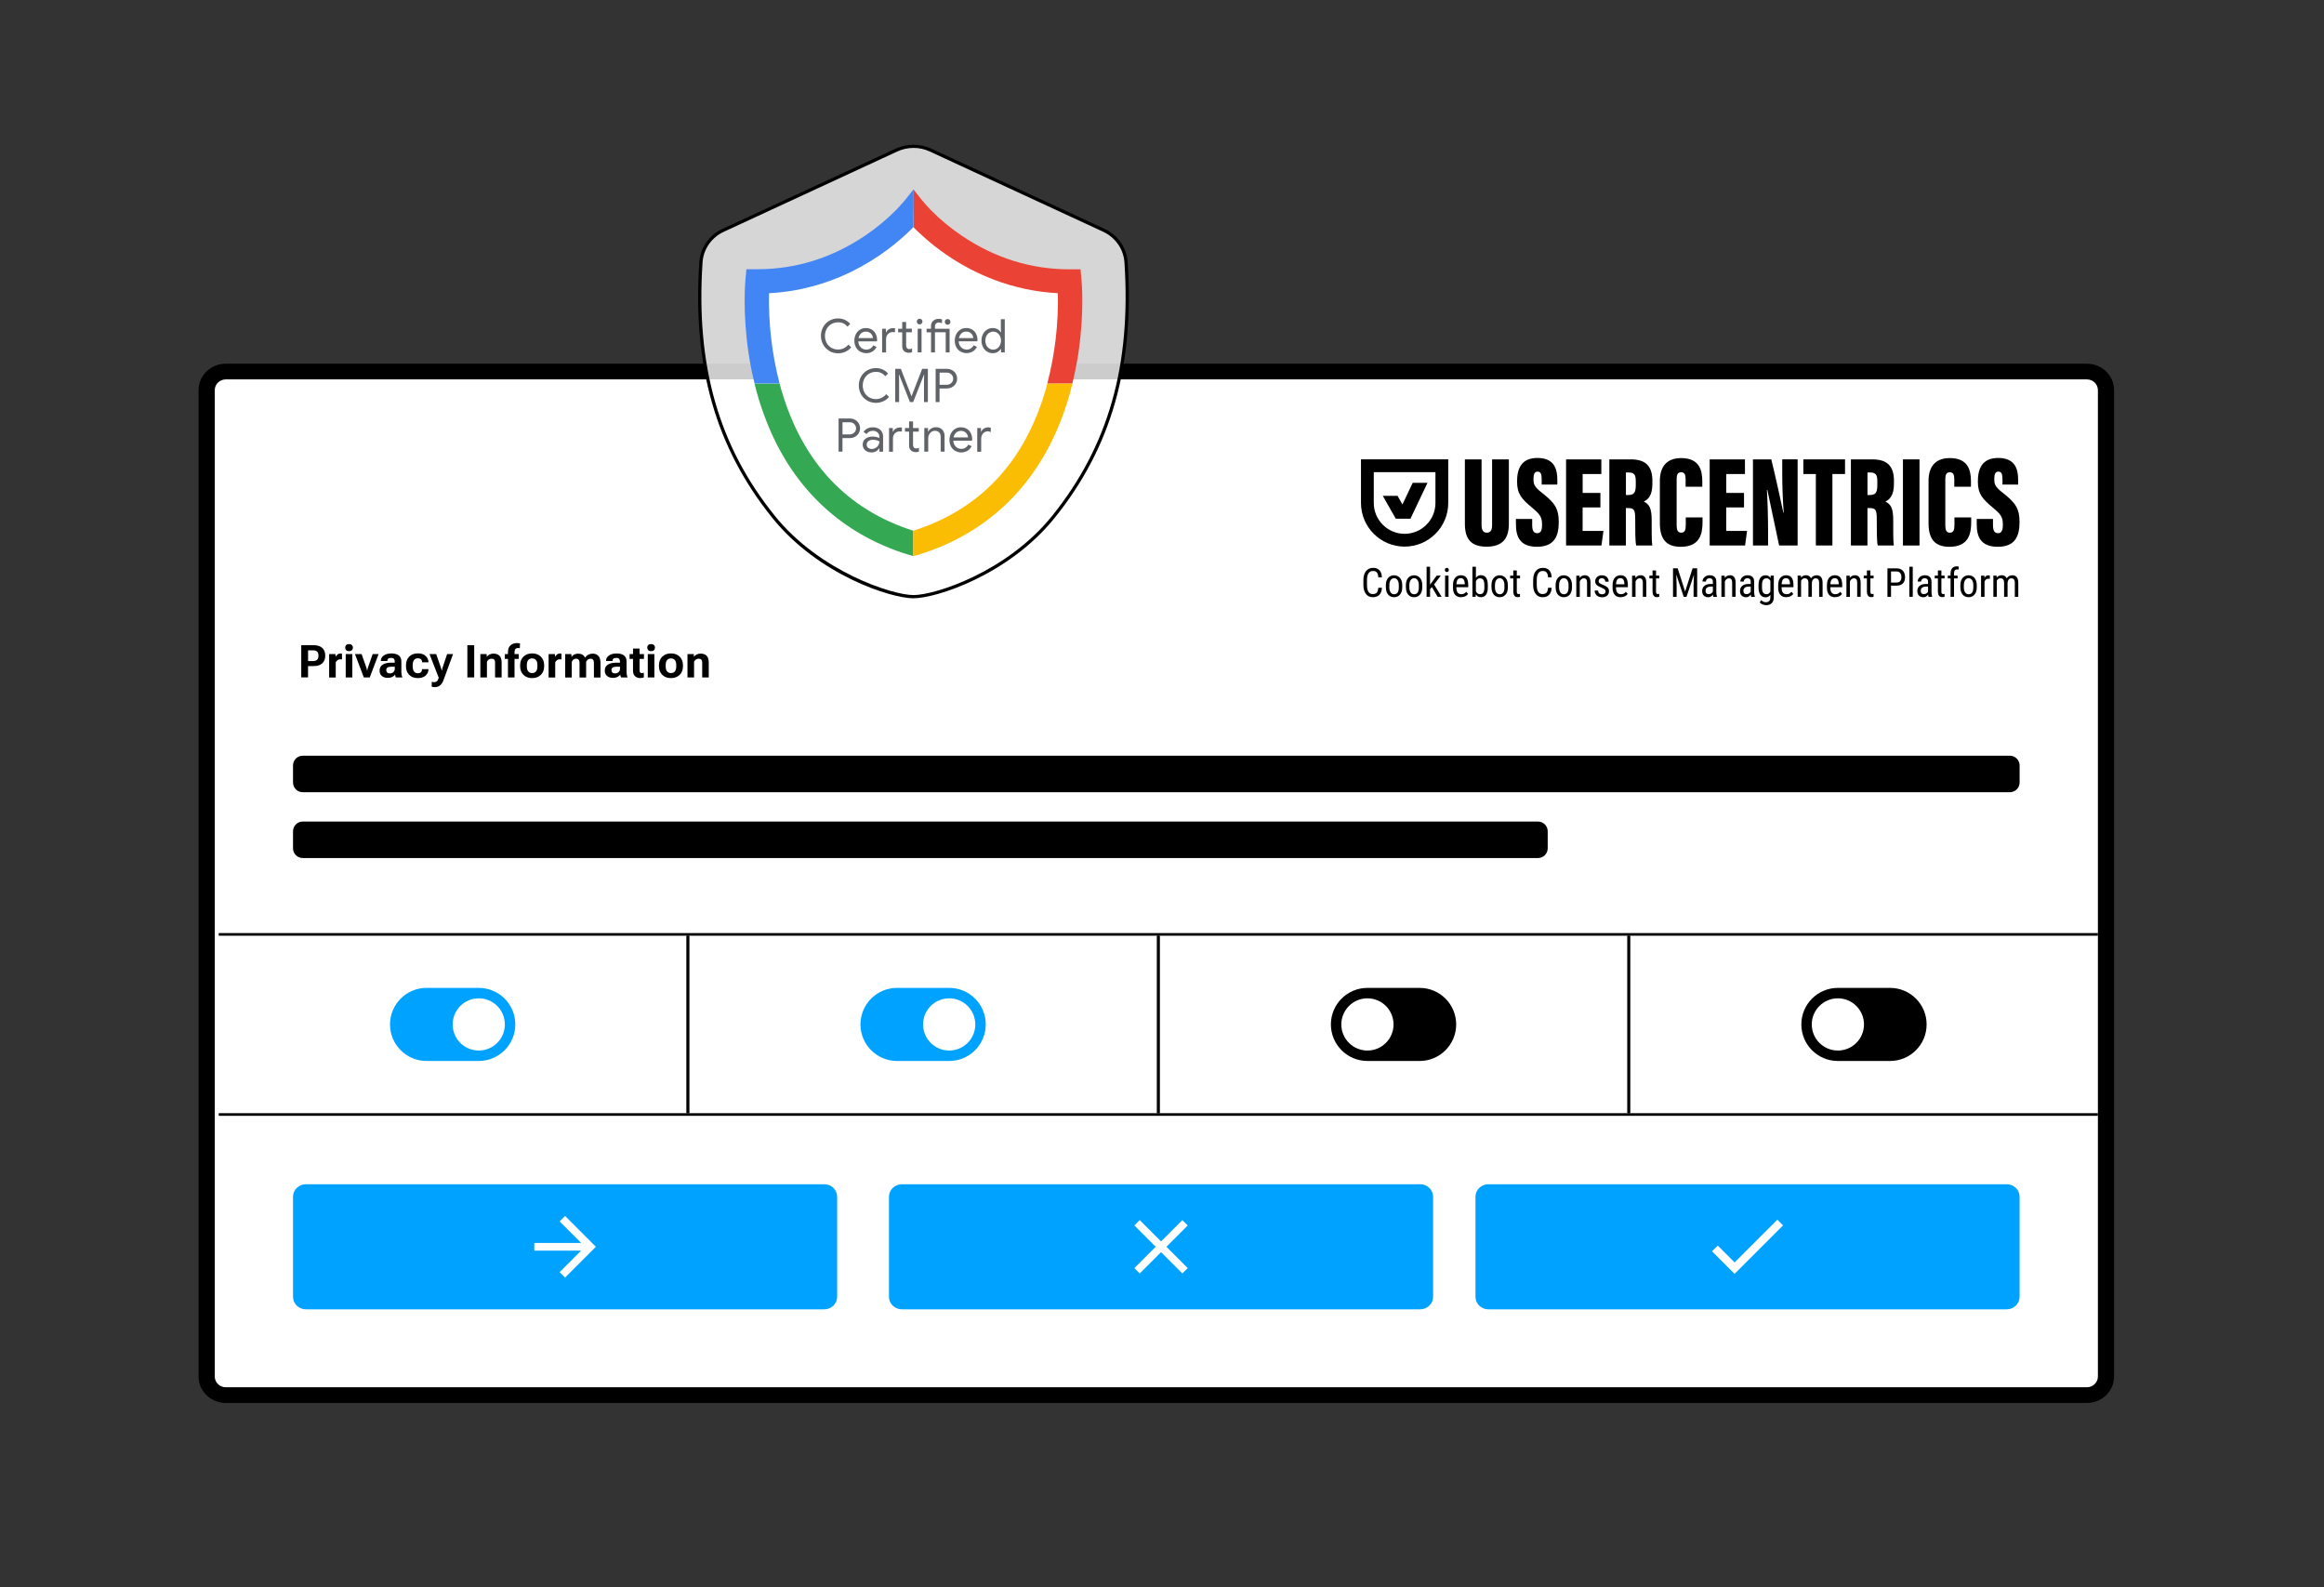 <svg width="615" height="420" viewBox="0 0 615 420" fill="none" xmlns="http://www.w3.org/2000/svg">
<rect x="0" y="0" width="615" height="420" fill="#333333" stroke="none"/>
<g clip-path="url(#clip0_1285_150)">
<mask id="mask0_1285_150" style="mask-type:luminance" maskUnits="userSpaceOnUse" x="-79" y="-45" width="694" height="514">
<path d="M615 -44.764H-79V468.236H615V-44.764Z" fill="white"/>
</mask>
<g mask="url(#mask0_1285_150)">
<path d="M550.975 98.315H61.016C57.682 98.315 54.982 100.509 54.982 103.218V364.242C54.982 366.95 57.682 369.145 61.016 369.145H550.975C554.309 369.145 557.009 366.95 557.009 364.242V103.218C557.009 100.509 554.309 98.315 550.975 98.315Z" fill="white"/>
<path d="M552.243 371.227H59.757C55.78 371.227 52.548 368.099 52.548 364.242V103.218C52.548 99.369 55.78 96.232 59.757 96.232H552.243C556.22 96.232 559.451 99.361 559.451 103.218V364.242C559.451 368.09 556.22 371.227 552.243 371.227ZM59.757 100.389C58.145 100.389 56.834 101.658 56.834 103.218V364.242C56.834 365.802 58.145 367.07 59.757 367.07H552.243C553.855 367.07 555.166 365.802 555.166 364.242V103.218C555.166 101.658 553.855 100.389 552.243 100.389H59.757Z" fill="black"/>
<path d="M364.751 155.519H365.702C365.676 156.033 365.573 156.487 365.385 156.856C365.196 157.233 364.931 157.516 364.579 157.722C364.228 157.919 363.791 158.022 363.268 158.022C362.891 158.022 362.548 157.944 362.248 157.799C361.948 157.653 361.682 157.439 361.468 157.156C361.254 156.882 361.091 156.547 360.971 156.153C360.851 155.759 360.799 155.322 360.799 154.833V153.436C360.799 152.956 360.859 152.519 360.971 152.125C361.082 151.73 361.254 151.396 361.476 151.122C361.699 150.848 361.965 150.633 362.282 150.479C362.599 150.333 362.959 150.256 363.362 150.256C363.851 150.256 364.271 150.35 364.605 150.548C364.948 150.745 365.205 151.028 365.393 151.405C365.582 151.782 365.685 152.236 365.702 152.785H364.751C364.725 152.39 364.665 152.065 364.562 151.816C364.459 151.567 364.313 151.379 364.116 151.259C363.919 151.139 363.671 151.079 363.353 151.079C363.079 151.079 362.839 151.13 362.634 151.242C362.428 151.353 362.265 151.507 362.136 151.713C362.008 151.919 361.914 152.167 361.845 152.45C361.785 152.742 361.751 153.059 361.751 153.419V154.824C361.751 155.159 361.776 155.467 361.828 155.75C361.879 156.033 361.965 156.29 362.085 156.504C362.205 156.719 362.359 156.89 362.556 157.01C362.754 157.13 362.985 157.19 363.259 157.19C363.611 157.19 363.885 157.13 364.091 157.019C364.296 156.907 364.442 156.727 364.545 156.47C364.648 156.213 364.708 155.896 364.742 155.493L364.751 155.519Z" fill="black"/>
<path d="M366.739 155.39V154.859C366.739 154.422 366.791 154.045 366.902 153.71C367.014 153.376 367.168 153.102 367.365 152.888C367.562 152.665 367.794 152.502 368.051 152.39C368.316 152.279 368.599 152.219 368.899 152.219C369.199 152.219 369.491 152.279 369.756 152.39C370.022 152.502 370.253 152.673 370.451 152.888C370.648 153.11 370.802 153.385 370.913 153.71C371.025 154.045 371.076 154.422 371.076 154.859V155.39C371.076 155.827 371.025 156.205 370.913 156.539C370.802 156.873 370.648 157.147 370.451 157.362C370.253 157.584 370.022 157.747 369.765 157.859C369.508 157.97 369.216 158.022 368.916 158.022C368.616 158.022 368.325 157.97 368.068 157.859C367.802 157.747 367.571 157.584 367.374 157.362C367.176 157.139 367.022 156.865 366.911 156.539C366.799 156.205 366.748 155.827 366.748 155.39H366.739ZM367.656 154.85V155.382C367.656 155.69 367.691 155.956 367.751 156.187C367.811 156.419 367.905 156.616 368.016 156.77C368.128 156.925 368.265 157.045 368.419 157.122C368.573 157.199 368.736 157.242 368.916 157.242C369.122 157.242 369.302 157.199 369.465 157.122C369.619 157.045 369.756 156.925 369.859 156.77C369.962 156.616 370.039 156.419 370.091 156.187C370.142 155.956 370.168 155.69 370.168 155.382V154.85C370.168 154.542 370.133 154.276 370.073 154.045C370.013 153.813 369.919 153.625 369.808 153.462C369.696 153.308 369.559 153.188 369.405 153.11C369.251 153.033 369.088 152.99 368.908 152.99C368.728 152.99 368.565 153.033 368.419 153.11C368.265 153.188 368.136 153.308 368.025 153.462C367.913 153.616 367.828 153.813 367.759 154.045C367.691 154.276 367.665 154.542 367.665 154.85H367.656Z" fill="black"/>
<path d="M372.036 155.39V154.859C372.036 154.422 372.088 154.045 372.199 153.71C372.31 153.376 372.465 153.102 372.662 152.888C372.859 152.665 373.09 152.502 373.348 152.39C373.613 152.279 373.896 152.219 374.196 152.219C374.496 152.219 374.787 152.279 375.053 152.39C375.319 152.502 375.55 152.673 375.747 152.888C375.945 153.11 376.099 153.385 376.21 153.71C376.322 154.045 376.373 154.422 376.373 154.859V155.39C376.373 155.827 376.322 156.205 376.21 156.539C376.099 156.873 375.945 157.147 375.747 157.362C375.55 157.584 375.319 157.747 375.062 157.859C374.805 157.97 374.513 158.022 374.213 158.022C373.913 158.022 373.622 157.97 373.365 157.859C373.099 157.747 372.868 157.584 372.67 157.362C372.473 157.139 372.319 156.865 372.208 156.539C372.096 156.205 372.045 155.827 372.045 155.39H372.036ZM372.953 154.85V155.382C372.953 155.69 372.988 155.956 373.048 156.187C373.108 156.419 373.202 156.616 373.313 156.77C373.425 156.925 373.562 157.045 373.716 157.122C373.87 157.199 374.033 157.242 374.213 157.242C374.419 157.242 374.599 157.199 374.762 157.122C374.916 157.045 375.053 156.925 375.156 156.77C375.259 156.616 375.336 156.419 375.387 156.187C375.439 155.956 375.465 155.69 375.465 155.382V154.85C375.465 154.542 375.43 154.276 375.37 154.045C375.31 153.813 375.216 153.625 375.105 153.462C374.993 153.308 374.856 153.188 374.702 153.11C374.547 153.033 374.385 152.99 374.205 152.99C374.025 152.99 373.862 153.033 373.716 153.11C373.562 153.188 373.433 153.308 373.322 153.462C373.21 153.616 373.125 153.813 373.056 154.045C372.988 154.276 372.962 154.542 372.962 154.85H372.953Z" fill="black"/>
<path d="M378.438 149.956V157.919H377.521V149.956H378.438ZM381.284 152.313L379.287 154.928L378.052 156.35L377.992 155.33L378.841 154.156L380.178 152.313H381.284ZM380.444 157.919L378.867 155.245L379.338 154.388L381.507 157.919H380.435H380.444Z" fill="black"/>
<path d="M382.355 150.822C382.355 150.668 382.398 150.539 382.484 150.428C382.57 150.325 382.698 150.265 382.87 150.265C383.041 150.265 383.17 150.316 383.264 150.428C383.358 150.539 383.393 150.668 383.393 150.822C383.393 150.976 383.35 151.096 383.264 151.199C383.178 151.302 383.041 151.353 382.87 151.353C382.698 151.353 382.57 151.302 382.484 151.199C382.398 151.096 382.355 150.968 382.355 150.822ZM383.324 152.313V157.919H382.415V152.313H383.324Z" fill="black"/>
<path d="M386.684 158.03C386.35 158.03 386.05 157.979 385.776 157.876C385.501 157.773 385.279 157.619 385.09 157.413C384.901 157.207 384.756 156.95 384.653 156.633C384.55 156.316 384.499 155.947 384.499 155.519V154.884C384.499 154.387 384.559 153.976 384.67 153.633C384.79 153.29 384.944 153.016 385.141 152.81C385.339 152.604 385.561 152.45 385.81 152.356C386.058 152.262 386.316 152.21 386.581 152.21C386.933 152.21 387.233 152.27 387.481 152.382C387.73 152.493 387.936 152.664 388.09 152.887C388.244 153.11 388.364 153.384 388.433 153.719C388.51 154.044 388.544 154.422 388.544 154.85V155.382H385.039V154.602H387.627V154.473C387.61 154.182 387.576 153.924 387.507 153.702C387.447 153.479 387.336 153.307 387.19 153.179C387.044 153.05 386.838 152.99 386.573 152.99C386.401 152.99 386.247 153.016 386.101 153.076C385.956 153.136 385.836 153.23 385.733 153.367C385.63 153.504 385.553 153.702 385.493 153.942C385.433 154.19 385.407 154.499 385.407 154.876V155.51C385.407 155.81 385.433 156.067 385.493 156.281C385.553 156.496 385.638 156.676 385.75 156.813C385.861 156.95 385.998 157.053 386.161 157.121C386.324 157.19 386.513 157.224 386.727 157.224C387.036 157.224 387.293 157.164 387.49 157.044C387.687 156.924 387.867 156.77 388.013 156.581L388.493 157.156C388.39 157.301 388.261 157.43 388.098 157.559C387.936 157.687 387.738 157.79 387.507 157.876C387.276 157.953 386.993 157.996 386.667 157.996L386.684 158.03Z" fill="black"/>
<path d="M389.649 149.956H390.567V156.83L390.489 157.919H389.649V149.956ZM393.721 154.868V155.39C393.721 155.836 393.678 156.222 393.601 156.547C393.524 156.882 393.404 157.156 393.241 157.37C393.078 157.593 392.889 157.756 392.658 157.859C392.426 157.97 392.169 158.022 391.878 158.022C391.586 158.022 391.338 157.962 391.124 157.842C390.909 157.722 390.738 157.559 390.592 157.336C390.447 157.113 390.335 156.847 390.258 156.53C390.181 156.213 390.121 155.862 390.087 155.468V154.765C390.121 154.37 390.172 154.01 390.249 153.693C390.327 153.376 390.438 153.11 390.584 152.888C390.729 152.665 390.901 152.493 391.115 152.373C391.329 152.253 391.578 152.193 391.869 152.193C392.161 152.193 392.426 152.245 392.658 152.348C392.889 152.45 393.078 152.613 393.241 152.828C393.395 153.042 393.515 153.316 393.601 153.65C393.678 153.985 393.721 154.379 393.721 154.842V154.868ZM392.804 155.39V154.868C392.804 154.559 392.786 154.285 392.744 154.053C392.701 153.822 392.641 153.633 392.546 153.479C392.461 153.325 392.341 153.213 392.186 153.136C392.032 153.059 391.852 153.025 391.629 153.025C391.441 153.025 391.278 153.059 391.141 153.136C391.004 153.213 390.884 153.316 390.781 153.445C390.678 153.573 390.601 153.719 390.532 153.882C390.464 154.045 390.421 154.216 390.387 154.396V155.87C390.429 156.093 390.507 156.307 390.601 156.513C390.695 156.719 390.832 156.89 391.004 157.019C391.175 157.147 391.381 157.216 391.638 157.216C391.852 157.216 392.024 157.182 392.178 157.105C392.324 157.036 392.444 156.925 392.538 156.77C392.632 156.616 392.701 156.427 392.744 156.196C392.786 155.965 392.812 155.699 392.812 155.382L392.804 155.39Z" fill="black"/>
<path d="M394.689 155.39V154.859C394.689 154.422 394.741 154.045 394.852 153.71C394.964 153.376 395.118 153.102 395.315 152.888C395.512 152.665 395.744 152.502 396.001 152.39C396.267 152.279 396.549 152.219 396.849 152.219C397.149 152.219 397.441 152.279 397.706 152.39C397.972 152.502 398.204 152.673 398.401 152.888C398.598 153.11 398.752 153.385 398.864 153.71C398.975 154.045 399.026 154.422 399.026 154.859V155.39C399.026 155.827 398.975 156.205 398.864 156.539C398.752 156.873 398.598 157.147 398.401 157.362C398.204 157.584 397.972 157.747 397.715 157.859C397.458 157.97 397.167 158.022 396.867 158.022C396.567 158.022 396.275 157.97 396.018 157.859C395.752 157.747 395.521 157.584 395.324 157.362C395.127 157.139 394.972 156.865 394.861 156.539C394.749 156.205 394.698 155.827 394.698 155.39H394.689ZM395.607 154.85V155.382C395.607 155.69 395.641 155.956 395.701 156.187C395.761 156.419 395.855 156.616 395.967 156.77C396.078 156.925 396.215 157.045 396.369 157.122C396.524 157.199 396.687 157.242 396.867 157.242C397.072 157.242 397.252 157.199 397.415 157.122C397.569 157.045 397.706 156.925 397.809 156.77C397.912 156.616 397.989 156.419 398.041 156.187C398.092 155.956 398.118 155.69 398.118 155.382V154.85C398.118 154.542 398.084 154.276 398.024 154.045C397.964 153.813 397.869 153.625 397.758 153.462C397.646 153.308 397.509 153.188 397.355 153.11C397.201 153.033 397.038 152.99 396.858 152.99C396.678 152.99 396.515 153.033 396.369 153.11C396.215 153.188 396.087 153.308 395.975 153.462C395.864 153.616 395.778 153.813 395.709 154.045C395.641 154.276 395.615 154.542 395.615 154.85H395.607Z" fill="black"/>
<path d="M402.24 152.313V153.05H399.626V152.313H402.24ZM400.475 150.951H401.392V156.53C401.392 156.719 401.417 156.865 401.46 156.959C401.503 157.053 401.563 157.122 401.64 157.147C401.709 157.182 401.794 157.19 401.872 157.19C401.932 157.19 402 157.19 402.077 157.165C402.154 157.147 402.206 157.139 402.232 157.122V157.902C402.163 157.927 402.077 157.953 401.974 157.97C401.872 157.987 401.743 158.005 401.58 158.005C401.383 158.005 401.203 157.962 401.032 157.867C400.86 157.773 400.723 157.619 400.62 157.396C400.517 157.173 400.466 156.882 400.466 156.505V150.925L400.475 150.951Z" fill="black"/>
<path d="M409.672 155.519H410.623C410.598 156.033 410.495 156.487 410.306 156.856C410.118 157.233 409.852 157.516 409.501 157.722C409.149 157.919 408.712 158.022 408.189 158.022C407.812 158.022 407.469 157.944 407.169 157.799C406.869 157.653 406.604 157.439 406.389 157.156C406.175 156.882 406.012 156.547 405.892 156.153C405.772 155.759 405.721 155.322 405.721 154.833V153.436C405.721 152.956 405.781 152.519 405.892 152.125C406.004 151.73 406.175 151.396 406.398 151.122C406.621 150.848 406.886 150.633 407.204 150.479C407.521 150.333 407.881 150.256 408.283 150.256C408.772 150.256 409.192 150.35 409.526 150.548C409.869 150.745 410.126 151.028 410.315 151.405C410.503 151.782 410.606 152.236 410.623 152.785H409.672C409.646 152.39 409.586 152.065 409.483 151.816C409.381 151.567 409.235 151.379 409.038 151.259C408.841 151.139 408.592 151.079 408.275 151.079C408.001 151.079 407.761 151.13 407.555 151.242C407.349 151.353 407.186 151.507 407.058 151.713C406.929 151.919 406.835 152.167 406.766 152.45C406.706 152.742 406.672 153.059 406.672 153.419V154.824C406.672 155.159 406.698 155.467 406.749 155.75C406.801 156.033 406.886 156.29 407.006 156.504C407.126 156.719 407.281 156.89 407.478 157.01C407.675 157.13 407.906 157.19 408.181 157.19C408.532 157.19 408.806 157.13 409.012 157.019C409.218 156.907 409.363 156.727 409.466 156.47C409.569 156.213 409.629 155.896 409.663 155.493L409.672 155.519Z" fill="black"/>
<path d="M411.66 155.39V154.859C411.66 154.422 411.712 154.045 411.823 153.71C411.934 153.376 412.089 153.102 412.286 152.888C412.483 152.665 412.714 152.502 412.972 152.39C413.237 152.279 413.52 152.219 413.82 152.219C414.12 152.219 414.411 152.279 414.677 152.39C414.943 152.502 415.174 152.673 415.371 152.888C415.569 153.11 415.723 153.385 415.834 153.71C415.946 154.045 415.997 154.422 415.997 154.859V155.39C415.997 155.827 415.946 156.205 415.834 156.539C415.723 156.873 415.569 157.147 415.371 157.362C415.174 157.584 414.943 157.747 414.686 157.859C414.429 157.97 414.137 158.022 413.837 158.022C413.537 158.022 413.246 157.97 412.989 157.859C412.723 157.747 412.492 157.584 412.294 157.362C412.097 157.139 411.943 156.865 411.832 156.539C411.72 156.205 411.669 155.827 411.669 155.39H411.66ZM412.577 154.85V155.382C412.577 155.69 412.612 155.956 412.672 156.187C412.732 156.419 412.826 156.616 412.937 156.77C413.049 156.925 413.186 157.045 413.34 157.122C413.494 157.199 413.657 157.242 413.837 157.242C414.043 157.242 414.223 157.199 414.386 157.122C414.54 157.045 414.677 156.925 414.78 156.77C414.883 156.616 414.96 156.419 415.011 156.187C415.063 155.956 415.089 155.69 415.089 155.382V154.85C415.089 154.542 415.054 154.276 414.994 154.045C414.934 153.813 414.84 153.625 414.729 153.462C414.617 153.308 414.48 153.188 414.326 153.11C414.171 153.033 414.009 152.99 413.829 152.99C413.649 152.99 413.486 153.033 413.34 153.11C413.186 153.188 413.057 153.308 412.946 153.462C412.834 153.616 412.749 153.813 412.68 154.045C412.612 154.276 412.586 154.542 412.586 154.85H412.577Z" fill="black"/>
<path d="M418.054 153.513V157.927H417.137V152.322H418.003L418.054 153.522V153.513ZM417.831 154.902L417.454 154.884C417.454 154.499 417.497 154.147 417.583 153.822C417.677 153.496 417.806 153.213 417.977 152.973C418.149 152.733 418.354 152.544 418.594 152.407C418.834 152.27 419.1 152.21 419.391 152.21C419.623 152.21 419.829 152.244 420.017 152.322C420.206 152.399 420.36 152.51 420.497 152.673C420.626 152.836 420.729 153.042 420.797 153.299C420.866 153.556 420.9 153.873 420.9 154.242V157.919H419.983V154.233C419.983 153.942 419.949 153.702 419.889 153.522C419.829 153.342 419.726 153.213 419.597 153.136C419.469 153.059 419.306 153.016 419.109 153.016C418.929 153.016 418.757 153.067 418.603 153.17C418.449 153.273 418.311 153.41 418.2 153.582C418.08 153.762 417.994 153.959 417.934 154.182C417.874 154.404 417.84 154.644 417.84 154.902H417.831Z" fill="black"/>
<path d="M424.868 156.487C424.868 156.342 424.834 156.222 424.765 156.11C424.697 156.007 424.585 155.896 424.422 155.802C424.268 155.699 424.054 155.596 423.788 155.485C423.531 155.382 423.3 155.27 423.094 155.167C422.888 155.065 422.717 154.945 422.571 154.825C422.425 154.696 422.323 154.559 422.245 154.396C422.168 154.233 422.134 154.036 422.134 153.813C422.134 153.59 422.177 153.385 422.263 153.188C422.348 152.999 422.468 152.828 422.623 152.682C422.777 152.536 422.965 152.425 423.18 152.339C423.394 152.253 423.642 152.219 423.908 152.219C424.294 152.219 424.62 152.296 424.885 152.442C425.151 152.588 425.365 152.793 425.502 153.05C425.648 153.308 425.717 153.599 425.717 153.916H424.808C424.808 153.762 424.774 153.616 424.705 153.479C424.637 153.342 424.534 153.23 424.397 153.136C424.26 153.05 424.097 153.008 423.908 153.008C423.702 153.008 423.54 153.042 423.411 153.119C423.283 153.188 423.188 153.282 423.137 153.402C423.077 153.522 423.051 153.642 423.051 153.779C423.051 153.882 423.068 153.967 423.094 154.045C423.12 154.122 423.171 154.19 423.248 154.25C423.317 154.31 423.42 154.379 423.548 154.447C423.677 154.516 423.84 154.593 424.037 154.679C424.414 154.825 424.74 154.979 424.997 155.133C425.254 155.287 425.451 155.467 425.588 155.665C425.725 155.87 425.794 156.119 425.794 156.419C425.794 156.667 425.751 156.89 425.665 157.087C425.58 157.285 425.451 157.456 425.288 157.602C425.125 157.747 424.928 157.85 424.705 157.927C424.482 158.004 424.225 158.039 423.942 158.039C423.523 158.039 423.163 157.953 422.871 157.79C422.58 157.619 422.357 157.405 422.211 157.13C422.057 156.856 421.988 156.565 421.988 156.256H422.905C422.914 156.522 422.974 156.719 423.085 156.865C423.197 157.01 423.325 157.113 423.48 157.165C423.634 157.216 423.788 157.25 423.942 157.25C424.148 157.25 424.32 157.216 424.457 157.156C424.594 157.096 424.697 157.01 424.774 156.89C424.842 156.779 424.877 156.642 424.877 156.487H424.868Z" fill="black"/>
<path d="M428.923 158.03C428.589 158.03 428.289 157.979 428.014 157.876C427.74 157.773 427.517 157.619 427.329 157.413C427.14 157.207 426.994 156.95 426.892 156.633C426.789 156.316 426.737 155.947 426.737 155.519V154.884C426.737 154.387 426.797 153.976 426.909 153.633C427.029 153.29 427.183 153.016 427.38 152.81C427.577 152.604 427.8 152.45 428.049 152.356C428.297 152.262 428.554 152.21 428.82 152.21C429.171 152.21 429.471 152.27 429.72 152.382C429.969 152.493 430.174 152.664 430.329 152.887C430.483 153.11 430.603 153.384 430.671 153.719C430.749 154.044 430.783 154.422 430.783 154.85V155.382H427.277V154.602H429.866V154.473C429.849 154.182 429.814 153.924 429.746 153.702C429.686 153.479 429.574 153.307 429.429 153.179C429.283 153.05 429.077 152.99 428.811 152.99C428.64 152.99 428.486 153.016 428.34 153.076C428.194 153.136 428.074 153.23 427.972 153.367C427.869 153.504 427.792 153.702 427.732 153.942C427.672 154.19 427.646 154.499 427.646 154.876V155.51C427.646 155.81 427.672 156.067 427.732 156.281C427.792 156.496 427.877 156.676 427.989 156.813C428.1 156.95 428.237 157.053 428.4 157.121C428.563 157.19 428.752 157.224 428.966 157.224C429.274 157.224 429.531 157.164 429.729 157.044C429.926 156.924 430.106 156.77 430.251 156.581L430.731 157.156C430.629 157.301 430.5 157.43 430.337 157.559C430.174 157.687 429.977 157.79 429.746 157.876C429.514 157.953 429.231 157.996 428.906 157.996L428.923 158.03Z" fill="black"/>
<path d="M432.814 153.513V157.927H431.896V152.322H432.762L432.814 153.522V153.513ZM432.591 154.902L432.214 154.884C432.214 154.499 432.256 154.147 432.342 153.822C432.436 153.496 432.565 153.213 432.736 152.973C432.908 152.733 433.114 152.544 433.354 152.407C433.594 152.27 433.859 152.21 434.151 152.21C434.382 152.21 434.588 152.244 434.776 152.322C434.965 152.399 435.119 152.51 435.256 152.673C435.385 152.836 435.488 153.042 435.556 153.299C435.625 153.556 435.659 153.873 435.659 154.242V157.919H434.742V154.233C434.742 153.942 434.708 153.702 434.648 153.522C434.588 153.342 434.485 153.213 434.356 153.136C434.228 153.059 434.065 153.016 433.868 153.016C433.688 153.016 433.516 153.067 433.362 153.17C433.208 153.273 433.071 153.41 432.959 153.582C432.839 153.762 432.754 153.959 432.694 154.182C432.634 154.404 432.599 154.644 432.599 154.902H432.591Z" fill="black"/>
<path d="M439.087 152.313V153.05H436.473V152.313H439.087ZM437.322 150.951H438.239V156.53C438.239 156.719 438.265 156.865 438.307 156.959C438.35 157.053 438.41 157.122 438.487 157.147C438.556 157.182 438.642 157.19 438.719 157.19C438.779 157.19 438.847 157.19 438.924 157.165C439.002 157.147 439.053 157.139 439.079 157.122V157.902C439.01 157.927 438.924 157.953 438.822 157.97C438.719 157.987 438.59 158.005 438.427 158.005C438.23 158.005 438.05 157.962 437.879 157.867C437.707 157.773 437.57 157.619 437.467 157.396C437.365 157.173 437.313 156.882 437.313 156.505V150.925L437.322 150.951Z" fill="black"/>
<path d="M442.739 150.376H443.545L443.682 154.979V157.927H442.73V150.376H442.739ZM443.039 150.376H443.965L445.936 156.53L447.907 150.376H448.833L446.296 157.927H445.567L443.039 150.376ZM448.319 150.376H449.124V157.927H448.173V154.979L448.31 150.376H448.319Z" fill="black"/>
<path d="M453.419 154.524V155.202H452.793C452.579 155.202 452.382 155.227 452.202 155.27C452.022 155.322 451.867 155.39 451.739 155.476C451.61 155.57 451.516 155.682 451.447 155.819C451.379 155.956 451.345 156.11 451.345 156.281C451.345 156.504 451.379 156.684 451.439 156.821C451.499 156.959 451.593 157.053 451.722 157.113C451.85 157.173 452.005 157.199 452.193 157.199C452.425 157.199 452.63 157.147 452.802 157.036C452.982 156.933 453.119 156.796 453.213 156.65C453.307 156.496 453.359 156.359 453.35 156.221L453.556 156.65C453.539 156.787 453.496 156.933 453.427 157.087C453.35 157.241 453.247 157.396 453.119 157.541C452.99 157.687 452.836 157.799 452.656 157.893C452.476 157.987 452.279 158.03 452.056 158.03C451.73 158.03 451.447 157.97 451.207 157.841C450.967 157.713 450.779 157.533 450.642 157.293C450.505 157.053 450.436 156.753 450.436 156.393C450.436 156.127 450.479 155.879 450.573 155.647C450.667 155.416 450.805 155.219 450.985 155.056C451.165 154.884 451.396 154.756 451.679 154.662C451.953 154.567 452.279 154.524 452.647 154.524H453.427H453.419ZM453.273 156.967V153.924C453.273 153.702 453.239 153.522 453.17 153.393C453.102 153.264 452.999 153.162 452.87 153.102C452.733 153.042 452.57 153.007 452.373 153.007C452.176 153.007 452.013 153.05 451.876 153.127C451.739 153.204 451.627 153.316 451.55 153.444C451.473 153.573 451.439 153.719 451.439 153.882H450.522C450.522 153.684 450.565 153.479 450.65 153.282C450.736 153.084 450.865 152.904 451.027 152.742C451.19 152.579 451.396 152.45 451.627 152.356C451.859 152.262 452.125 152.21 452.416 152.21C452.759 152.21 453.067 152.27 453.333 152.382C453.599 152.493 453.804 152.673 453.959 152.93C454.113 153.179 454.19 153.522 454.19 153.933V156.701C454.19 156.89 454.207 157.087 454.233 157.301C454.259 157.516 454.302 157.696 454.362 157.85V157.936H453.41C453.367 157.824 453.333 157.679 453.307 157.49C453.282 157.301 453.273 157.13 453.273 156.976V156.967Z" fill="black"/>
<path d="M456.452 153.513V157.927H455.535V152.322H456.401L456.452 153.522V153.513ZM456.229 154.902L455.852 154.884C455.852 154.499 455.895 154.147 455.981 153.822C456.075 153.496 456.204 153.213 456.375 152.973C456.547 152.733 456.752 152.544 456.992 152.407C457.232 152.27 457.498 152.21 457.789 152.21C458.021 152.21 458.226 152.244 458.415 152.322C458.604 152.399 458.758 152.51 458.895 152.673C459.024 152.836 459.126 153.042 459.195 153.299C459.264 153.556 459.298 153.873 459.298 154.242V157.919H458.381V154.233C458.381 153.942 458.346 153.702 458.286 153.522C458.226 153.342 458.124 153.213 457.995 153.136C457.866 153.059 457.704 153.016 457.506 153.016C457.327 153.016 457.155 153.067 457.001 153.17C456.847 153.273 456.709 153.41 456.598 153.582C456.478 153.762 456.392 153.959 456.332 154.182C456.272 154.404 456.238 154.644 456.238 154.902H456.229Z" fill="black"/>
<path d="M463.438 154.524V155.202H462.812C462.598 155.202 462.401 155.227 462.221 155.27C462.041 155.322 461.886 155.39 461.758 155.476C461.629 155.57 461.535 155.682 461.466 155.819C461.398 155.956 461.364 156.11 461.364 156.281C461.364 156.504 461.398 156.684 461.458 156.821C461.518 156.959 461.612 157.053 461.741 157.113C461.869 157.173 462.024 157.199 462.212 157.199C462.444 157.199 462.649 157.147 462.821 157.036C463.001 156.933 463.138 156.796 463.232 156.65C463.326 156.496 463.378 156.359 463.369 156.221L463.575 156.65C463.558 156.787 463.515 156.933 463.446 157.087C463.369 157.241 463.266 157.396 463.138 157.541C463.009 157.687 462.855 157.799 462.675 157.893C462.495 157.987 462.298 158.03 462.075 158.03C461.749 158.03 461.466 157.97 461.226 157.841C460.986 157.713 460.798 157.533 460.661 157.293C460.524 157.053 460.455 156.753 460.455 156.393C460.455 156.127 460.498 155.879 460.592 155.647C460.687 155.416 460.824 155.219 461.004 155.056C461.184 154.884 461.415 154.756 461.698 154.662C461.972 154.567 462.298 154.524 462.666 154.524H463.446H463.438ZM463.292 156.967V153.924C463.292 153.702 463.258 153.522 463.189 153.393C463.121 153.264 463.018 153.162 462.889 153.102C462.752 153.042 462.589 153.007 462.392 153.007C462.195 153.007 462.032 153.05 461.895 153.127C461.758 153.204 461.646 153.316 461.569 153.444C461.492 153.573 461.458 153.719 461.458 153.882H460.541C460.541 153.684 460.584 153.479 460.669 153.282C460.755 153.084 460.884 152.904 461.046 152.742C461.209 152.579 461.415 152.45 461.646 152.356C461.878 152.262 462.144 152.21 462.435 152.21C462.778 152.21 463.086 152.27 463.352 152.382C463.618 152.493 463.824 152.673 463.978 152.93C464.132 153.179 464.209 153.522 464.209 153.933V156.701C464.209 156.89 464.226 157.087 464.252 157.301C464.278 157.516 464.321 157.696 464.381 157.85V157.936H463.429C463.386 157.824 463.352 157.679 463.326 157.49C463.301 157.301 463.292 157.13 463.292 156.976V156.967Z" fill="black"/>
<path d="M465.358 155.39V154.867C465.358 154.405 465.401 154.01 465.486 153.676C465.572 153.342 465.701 153.068 465.864 152.853C466.026 152.639 466.224 152.476 466.455 152.373C466.686 152.27 466.944 152.219 467.235 152.219C467.526 152.219 467.775 152.279 467.989 152.399C468.204 152.519 468.375 152.69 468.512 152.913C468.649 153.136 468.761 153.402 468.846 153.719C468.932 154.036 468.983 154.396 469.018 154.79V155.493C468.983 155.887 468.932 156.239 468.846 156.556C468.761 156.873 468.649 157.139 468.512 157.362C468.366 157.584 468.195 157.756 467.981 157.867C467.766 157.987 467.518 158.047 467.226 158.047C466.935 158.047 466.686 157.996 466.455 157.884C466.224 157.773 466.026 157.61 465.864 157.396C465.701 157.173 465.572 156.899 465.486 156.573C465.401 156.239 465.358 155.853 465.358 155.416V155.39ZM468.581 152.313H469.403V157.97C469.403 158.467 469.318 158.87 469.146 159.196C468.975 159.522 468.735 159.753 468.435 159.907C468.135 160.062 467.784 160.139 467.381 160.139C467.235 160.139 467.064 160.113 466.849 160.062C466.635 160.01 466.421 159.933 466.206 159.822C465.992 159.719 465.812 159.582 465.675 159.427L466.052 158.793C466.249 158.99 466.455 159.136 466.678 159.222C466.901 159.307 467.106 159.35 467.312 159.35C467.552 159.35 467.758 159.307 467.938 159.222C468.118 159.136 468.246 158.99 468.349 158.802C468.443 158.604 468.495 158.347 468.495 158.022V153.556L468.581 152.322V152.313ZM466.275 154.867V155.39C466.275 155.699 466.301 155.973 466.344 156.205C466.386 156.436 466.455 156.625 466.558 156.779C466.652 156.933 466.772 157.045 466.926 157.113C467.081 157.182 467.261 157.225 467.466 157.225C467.724 157.225 467.929 157.165 468.092 157.036C468.255 156.907 468.384 156.745 468.486 156.539C468.581 156.333 468.666 156.11 468.726 155.87V154.396C468.692 154.216 468.641 154.053 468.581 153.882C468.521 153.719 468.435 153.573 468.332 153.445C468.229 153.316 468.109 153.213 467.972 153.136C467.835 153.059 467.672 153.025 467.484 153.025C467.269 153.025 467.089 153.059 466.935 153.136C466.781 153.213 466.661 153.325 466.558 153.479C466.464 153.633 466.386 153.822 466.344 154.053C466.301 154.285 466.275 154.559 466.275 154.867Z" fill="black"/>
<path d="M472.746 158.03C472.412 158.03 472.112 157.979 471.838 157.876C471.563 157.773 471.341 157.619 471.152 157.413C470.963 157.207 470.818 156.95 470.715 156.633C470.612 156.316 470.561 155.947 470.561 155.519V154.884C470.561 154.387 470.621 153.976 470.732 153.633C470.852 153.29 471.006 153.016 471.203 152.81C471.401 152.604 471.623 152.45 471.872 152.356C472.12 152.262 472.378 152.21 472.643 152.21C472.995 152.21 473.295 152.27 473.543 152.382C473.792 152.493 473.998 152.664 474.152 152.887C474.306 153.11 474.426 153.384 474.495 153.719C474.572 154.044 474.606 154.422 474.606 154.85V155.382H471.101V154.602H473.689V154.473C473.672 154.182 473.638 153.924 473.569 153.702C473.509 153.479 473.398 153.307 473.252 153.179C473.106 153.05 472.9 152.99 472.635 152.99C472.463 152.99 472.309 153.016 472.163 153.076C472.018 153.136 471.898 153.23 471.795 153.367C471.692 153.504 471.615 153.702 471.555 153.942C471.495 154.19 471.469 154.499 471.469 154.876V155.51C471.469 155.81 471.495 156.067 471.555 156.281C471.615 156.496 471.7 156.676 471.812 156.813C471.923 156.95 472.06 157.053 472.223 157.121C472.386 157.19 472.575 157.224 472.789 157.224C473.098 157.224 473.355 157.164 473.552 157.044C473.749 156.924 473.929 156.77 474.075 156.581L474.555 157.156C474.452 157.301 474.323 157.43 474.16 157.559C473.998 157.687 473.8 157.79 473.569 157.876C473.338 157.953 473.055 157.996 472.729 157.996L472.746 158.03Z" fill="black"/>
<path d="M476.62 153.427V157.919H475.712V152.313H476.569L476.62 153.427ZM476.44 154.902L476.012 154.884C476.012 154.499 476.046 154.147 476.123 153.822C476.2 153.496 476.32 153.213 476.483 152.973C476.646 152.733 476.843 152.544 477.092 152.407C477.34 152.27 477.623 152.21 477.94 152.21C478.155 152.21 478.352 152.244 478.54 152.322C478.729 152.399 478.883 152.51 479.029 152.673C479.166 152.836 479.277 153.033 479.355 153.282C479.432 153.53 479.475 153.83 479.475 154.182V157.919H478.558V154.224C478.558 153.933 478.515 153.693 478.438 153.522C478.36 153.342 478.249 153.213 478.112 153.136C477.966 153.059 477.803 153.016 477.606 153.016C477.383 153.016 477.195 153.067 477.04 153.17C476.886 153.273 476.775 153.41 476.68 153.582C476.586 153.753 476.526 153.959 476.492 154.182C476.458 154.404 476.44 154.644 476.44 154.902ZM479.457 154.379L478.849 154.576C478.849 154.267 478.883 153.976 478.96 153.693C479.038 153.41 479.158 153.153 479.312 152.939C479.466 152.716 479.663 152.544 479.903 152.416C480.135 152.287 480.409 152.219 480.726 152.219C480.983 152.219 481.206 152.262 481.403 152.339C481.6 152.416 481.763 152.536 481.9 152.707C482.037 152.87 482.14 153.084 482.209 153.333C482.277 153.59 482.312 153.89 482.312 154.242V157.927H481.395V154.233C481.395 153.916 481.352 153.676 481.275 153.496C481.197 153.324 481.086 153.196 480.949 153.127C480.803 153.059 480.64 153.024 480.443 153.024C480.28 153.024 480.143 153.059 480.023 153.136C479.903 153.204 479.8 153.307 479.715 153.436C479.629 153.564 479.569 153.71 479.526 153.873C479.483 154.036 479.457 154.207 479.457 154.387V154.379Z" fill="black"/>
<path d="M485.646 158.03C485.312 158.03 485.012 157.979 484.738 157.876C484.463 157.773 484.24 157.619 484.052 157.413C483.863 157.207 483.718 156.95 483.615 156.633C483.512 156.316 483.46 155.947 483.46 155.519V154.884C483.46 154.387 483.52 153.976 483.632 153.633C483.752 153.29 483.906 153.016 484.103 152.81C484.3 152.604 484.523 152.45 484.772 152.356C485.02 152.262 485.278 152.21 485.543 152.21C485.895 152.21 486.195 152.27 486.443 152.382C486.692 152.493 486.897 152.664 487.052 152.887C487.206 153.11 487.326 153.384 487.395 153.719C487.472 154.044 487.506 154.422 487.506 154.85V155.382H484V154.602H486.589V154.473C486.572 154.182 486.537 153.924 486.469 153.702C486.409 153.479 486.297 153.307 486.152 153.179C486.006 153.05 485.8 152.99 485.535 152.99C485.363 152.99 485.209 153.016 485.063 153.076C484.918 153.136 484.798 153.23 484.695 153.367C484.592 153.504 484.515 153.702 484.455 153.942C484.395 154.19 484.369 154.499 484.369 154.876V155.51C484.369 155.81 484.395 156.067 484.455 156.281C484.515 156.496 484.6 156.676 484.712 156.813C484.823 156.95 484.96 157.053 485.123 157.121C485.286 157.19 485.475 157.224 485.689 157.224C485.997 157.224 486.255 157.164 486.452 157.044C486.649 156.924 486.829 156.77 486.975 156.581L487.455 157.156C487.352 157.301 487.223 157.43 487.06 157.559C486.897 157.687 486.7 157.79 486.469 157.876C486.237 157.953 485.955 157.996 485.629 157.996L485.646 158.03Z" fill="black"/>
<path d="M489.537 153.513V157.927H488.62V152.322H489.486L489.537 153.522V153.513ZM489.314 154.902L488.937 154.884C488.937 154.499 488.98 154.147 489.066 153.822C489.16 153.496 489.289 153.213 489.46 152.973C489.632 152.733 489.837 152.544 490.077 152.407C490.317 152.27 490.583 152.21 490.874 152.21C491.106 152.21 491.311 152.244 491.5 152.322C491.689 152.399 491.843 152.51 491.98 152.673C492.109 152.836 492.211 153.042 492.28 153.299C492.349 153.556 492.383 153.873 492.383 154.242V157.919H491.466V154.233C491.466 153.942 491.431 153.702 491.371 153.522C491.311 153.342 491.209 153.213 491.08 153.136C490.951 153.059 490.789 153.016 490.591 153.016C490.411 153.016 490.24 153.067 490.086 153.17C489.932 153.273 489.794 153.41 489.683 153.582C489.563 153.762 489.477 153.959 489.417 154.182C489.357 154.404 489.323 154.644 489.323 154.902H489.314Z" fill="black"/>
<path d="M495.811 152.313V153.05H493.197V152.313H495.811ZM494.046 150.951H494.963V156.53C494.963 156.719 494.989 156.865 495.031 156.959C495.074 157.053 495.134 157.122 495.212 157.147C495.28 157.182 495.366 157.19 495.443 157.19C495.503 157.19 495.571 157.19 495.649 157.165C495.726 157.147 495.777 157.139 495.803 157.122V157.902C495.734 157.927 495.649 157.953 495.546 157.97C495.443 157.987 495.314 158.005 495.152 158.005C494.954 158.005 494.774 157.962 494.603 157.867C494.432 157.773 494.294 157.619 494.192 157.396C494.089 157.173 494.037 156.882 494.037 156.505V150.925L494.046 150.951Z" fill="black"/>
<path d="M501.871 154.962H500.225V154.147H501.871C502.179 154.147 502.436 154.087 502.625 153.959C502.813 153.83 502.959 153.659 503.045 153.445C503.131 153.23 503.173 152.973 503.173 152.69C503.173 152.433 503.131 152.185 503.045 151.962C502.959 151.739 502.813 151.55 502.625 151.413C502.436 151.276 502.179 151.208 501.871 151.208H500.422V157.936H499.471V150.385H501.879C502.368 150.385 502.779 150.479 503.113 150.676C503.448 150.873 503.705 151.148 503.876 151.49C504.048 151.842 504.142 152.236 504.142 152.682C504.142 153.162 504.056 153.582 503.876 153.925C503.705 154.267 503.448 154.525 503.113 154.705C502.779 154.885 502.368 154.97 501.879 154.97L501.871 154.962Z" fill="black"/>
<path d="M506.174 149.956V157.919H505.265V149.956H506.174Z" fill="black"/>
<path d="M510.365 154.524V155.202H509.739C509.525 155.202 509.328 155.227 509.148 155.27C508.968 155.322 508.814 155.39 508.685 155.476C508.557 155.57 508.462 155.682 508.394 155.819C508.325 155.956 508.291 156.11 508.291 156.281C508.291 156.504 508.325 156.684 508.385 156.821C508.445 156.959 508.539 157.053 508.668 157.113C508.797 157.173 508.951 157.199 509.139 157.199C509.371 157.199 509.577 157.147 509.748 157.036C509.928 156.933 510.065 156.796 510.159 156.65C510.254 156.496 510.305 156.359 510.297 156.221L510.502 156.65C510.485 156.787 510.442 156.933 510.374 157.087C510.297 157.241 510.194 157.396 510.065 157.541C509.937 157.687 509.782 157.799 509.602 157.893C509.422 157.987 509.225 158.03 509.002 158.03C508.677 158.03 508.394 157.97 508.154 157.841C507.914 157.713 507.725 157.533 507.588 157.293C507.451 157.053 507.382 156.753 507.382 156.393C507.382 156.127 507.425 155.879 507.519 155.647C507.614 155.416 507.751 155.219 507.931 155.056C508.111 154.884 508.342 154.756 508.625 154.662C508.899 154.567 509.225 154.524 509.594 154.524H510.374H510.365ZM510.219 156.967V153.924C510.219 153.702 510.185 153.522 510.117 153.393C510.048 153.264 509.945 153.162 509.817 153.102C509.679 153.042 509.517 153.007 509.319 153.007C509.122 153.007 508.959 153.05 508.822 153.127C508.685 153.204 508.574 153.316 508.497 153.444C508.419 153.573 508.385 153.719 508.385 153.882H507.468C507.468 153.684 507.511 153.479 507.597 153.282C507.682 153.084 507.811 152.904 507.974 152.742C508.137 152.579 508.342 152.45 508.574 152.356C508.805 152.262 509.071 152.21 509.362 152.21C509.705 152.21 510.014 152.27 510.279 152.382C510.545 152.493 510.751 152.673 510.905 152.93C511.059 153.179 511.136 153.522 511.136 153.933V156.701C511.136 156.89 511.154 157.087 511.179 157.301C511.205 157.516 511.248 157.696 511.308 157.85V157.936H510.357C510.314 157.824 510.279 157.679 510.254 157.49C510.228 157.301 510.219 157.13 510.219 156.976V156.967Z" fill="black"/>
<path d="M514.6 152.313V153.05H511.985V152.313H514.6ZM512.834 150.951H513.751V156.53C513.751 156.719 513.777 156.865 513.82 156.959C513.862 157.053 513.922 157.122 514 157.147C514.068 157.182 514.154 157.19 514.231 157.19C514.291 157.19 514.36 157.19 514.437 157.165C514.514 157.147 514.565 157.139 514.591 157.122V157.902C514.522 157.927 514.437 157.953 514.334 157.97C514.231 157.987 514.102 158.005 513.94 158.005C513.742 158.005 513.562 157.962 513.391 157.867C513.22 157.773 513.082 157.619 512.98 157.396C512.877 157.173 512.825 156.882 512.825 156.505V150.925L512.834 150.951Z" fill="black"/>
<path d="M518.045 152.313V153.05H515.439V152.313H518.045ZM517.093 157.919H516.176V151.722C516.176 151.319 516.245 150.976 516.373 150.702C516.502 150.428 516.69 150.213 516.93 150.068C517.17 149.922 517.453 149.853 517.787 149.853C517.882 149.853 517.976 149.853 518.07 149.87C518.165 149.888 518.259 149.905 518.345 149.93L518.302 150.71C518.25 150.693 518.182 150.685 518.105 150.676C518.027 150.676 517.95 150.668 517.882 150.668C517.719 150.668 517.573 150.71 517.453 150.788C517.333 150.865 517.247 150.985 517.187 151.139C517.127 151.293 517.093 151.49 517.093 151.713V157.91V157.919Z" fill="black"/>
<path d="M518.773 155.39V154.859C518.773 154.422 518.825 154.045 518.936 153.71C519.048 153.376 519.202 153.102 519.399 152.888C519.596 152.665 519.828 152.502 520.085 152.39C520.35 152.279 520.633 152.219 520.933 152.219C521.233 152.219 521.525 152.279 521.79 152.39C522.056 152.502 522.288 152.673 522.485 152.888C522.682 153.11 522.836 153.385 522.948 153.71C523.059 154.045 523.11 154.422 523.11 154.859V155.39C523.11 155.827 523.059 156.205 522.948 156.539C522.836 156.873 522.682 157.147 522.485 157.362C522.288 157.584 522.056 157.747 521.799 157.859C521.542 157.97 521.25 158.022 520.95 158.022C520.65 158.022 520.359 157.97 520.102 157.859C519.836 157.747 519.605 157.584 519.408 157.362C519.211 157.139 519.056 156.865 518.945 156.539C518.833 156.205 518.782 155.827 518.782 155.39H518.773ZM519.691 154.85V155.382C519.691 155.69 519.725 155.956 519.785 156.187C519.845 156.419 519.939 156.616 520.051 156.77C520.162 156.925 520.299 157.045 520.453 157.122C520.608 157.199 520.77 157.242 520.95 157.242C521.156 157.242 521.336 157.199 521.499 157.122C521.653 157.045 521.79 156.925 521.893 156.77C521.996 156.616 522.073 156.419 522.125 156.187C522.176 155.956 522.202 155.69 522.202 155.382V154.85C522.202 154.542 522.168 154.276 522.108 154.045C522.048 153.813 521.953 153.625 521.842 153.462C521.73 153.308 521.593 153.188 521.439 153.11C521.285 153.033 521.122 152.99 520.942 152.99C520.762 152.99 520.599 153.033 520.453 153.11C520.299 153.188 520.171 153.308 520.059 153.462C519.948 153.616 519.862 153.813 519.793 154.045C519.725 154.276 519.699 154.542 519.699 154.85H519.691Z" fill="black"/>
<path d="M525.167 153.196V157.927H524.25V152.322H525.133L525.167 153.205V153.196ZM526.564 152.279V153.17C526.496 153.153 526.427 153.145 526.367 153.136C526.307 153.136 526.238 153.136 526.161 153.136C525.99 153.136 525.836 153.17 525.707 153.239C525.578 153.308 525.467 153.402 525.373 153.53C525.279 153.659 525.201 153.805 525.15 153.976C525.099 154.147 525.056 154.336 525.039 154.542L524.799 154.696C524.799 154.353 524.824 154.036 524.876 153.745C524.927 153.445 525.013 153.188 525.124 152.956C525.236 152.725 525.381 152.545 525.561 152.416C525.741 152.288 525.956 152.219 526.204 152.219C526.256 152.219 526.324 152.219 526.41 152.245C526.496 152.27 526.547 152.279 526.564 152.296V152.279Z" fill="black"/>
<path d="M528.415 153.427V157.919H527.507V152.313H528.364L528.415 153.427ZM528.227 154.902L527.798 154.884C527.798 154.499 527.833 154.147 527.91 153.822C527.987 153.496 528.107 153.213 528.27 152.973C528.433 152.733 528.63 152.544 528.878 152.407C529.127 152.27 529.41 152.21 529.727 152.21C529.941 152.21 530.138 152.244 530.327 152.322C530.515 152.399 530.67 152.51 530.815 152.673C530.952 152.836 531.064 153.033 531.141 153.282C531.218 153.53 531.261 153.83 531.261 154.182V157.919H530.344V154.224C530.344 153.933 530.301 153.693 530.224 153.522C530.147 153.342 530.035 153.213 529.898 153.136C529.752 153.059 529.59 153.016 529.392 153.016C529.17 153.016 528.981 153.067 528.827 153.17C528.672 153.273 528.561 153.41 528.467 153.582C528.373 153.753 528.312 153.959 528.278 154.182C528.244 154.404 528.227 154.644 528.227 154.902ZM531.244 154.379L530.635 154.576C530.635 154.267 530.67 153.976 530.747 153.693C530.824 153.41 530.944 153.153 531.098 152.939C531.252 152.716 531.45 152.544 531.69 152.416C531.921 152.287 532.195 152.219 532.512 152.219C532.769 152.219 532.992 152.262 533.189 152.339C533.387 152.416 533.549 152.536 533.687 152.707C533.824 152.87 533.927 153.084 533.995 153.333C534.064 153.59 534.098 153.89 534.098 154.242V157.927H533.181V154.233C533.181 153.916 533.138 153.676 533.061 153.496C532.984 153.324 532.872 153.196 532.735 153.127C532.589 153.059 532.427 153.024 532.23 153.024C532.067 153.024 531.929 153.059 531.809 153.136C531.689 153.204 531.587 153.307 531.501 153.436C531.415 153.564 531.355 153.71 531.312 153.873C531.27 154.036 531.244 154.207 531.244 154.387V154.379Z" fill="black"/>
<path d="M392.067 121.552V138.908C392.067 140.237 392.47 140.948 393.473 140.948C394.527 140.948 394.853 140.142 394.853 138.908V121.552H399.292V138.617C399.292 142.654 397.441 144.651 393.404 144.651C389.367 144.651 387.653 142.722 387.653 138.582V121.552H392.067Z" fill="black"/>
<path d="M405.463 137.314V138.891C405.463 140.391 405.832 141.085 406.835 141.085C407.838 141.085 408.077 140.056 408.077 138.976C408.077 136.825 407.675 136.199 405.343 134.254C402.781 132.077 401.461 130.791 401.461 127.431C401.461 124.071 402.541 121.174 406.852 121.174C411.437 121.174 412.115 124.303 412.115 126.908V128.22H407.975V126.857C407.975 125.477 407.752 124.791 406.878 124.791C406.072 124.791 405.806 125.486 405.806 126.78C405.806 128.151 406.055 128.828 407.94 130.303C411.292 132.934 412.492 134.417 412.492 138.171C412.492 141.925 411.275 144.676 406.749 144.676C402.223 144.676 401.161 142.054 401.161 138.676V137.314H405.455H405.463Z" fill="black"/>
<path d="M423.505 134.271H418.808V140.485H424.319L423.796 144.342H414.428V121.552H423.762V125.426H418.817V130.423H423.514V134.28L423.505 134.271Z" fill="black"/>
<path d="M430.26 134.434V144.342H425.88V121.552H431.563C435.385 121.552 437.271 123.231 437.271 127.217V128.04C437.271 131.288 435.977 132.257 435 132.711C436.414 133.397 437.082 134.434 437.082 137.614C437.082 139.817 437.048 143.142 437.237 144.342H432.994C432.711 143.314 432.728 140.348 432.728 137.434C432.728 134.871 432.437 134.434 430.765 134.434H430.251H430.26ZM430.268 130.98H430.808C432.274 130.98 432.874 130.517 432.874 128.4V127.303C432.874 125.777 432.565 125.014 430.954 125.014H430.268V130.988V130.98Z" fill="black"/>
<path d="M450.539 136.902V138.137C450.539 141.008 450.007 144.685 444.787 144.685C440.93 144.685 439.25 142.628 439.25 138.437V127.26C439.25 123.3 441.23 121.209 444.882 121.209C449.69 121.209 450.479 124.38 450.479 127.363V128.794H446.064V126.849C446.064 125.597 445.799 124.963 444.882 124.963C443.965 124.963 443.69 125.563 443.69 126.849V138.899C443.69 140.117 443.896 140.948 444.882 140.948C445.867 140.948 446.107 140.254 446.107 138.797V136.902H450.539Z" fill="black"/>
<path d="M461.51 134.271H456.813V140.485H462.324L461.801 144.342H452.433V121.552H461.767V125.426H456.822V130.423H461.518V134.28L461.51 134.271Z" fill="black"/>
<path d="M463.884 144.342V121.551H468.735C469.455 124.328 471.743 134.656 471.923 135.651H472.026C471.786 132.617 471.632 128.477 471.632 125.288V121.543H475.703V144.333H470.809C470.338 142.165 467.844 130.371 467.698 129.642H467.578C467.749 132.325 467.886 136.859 467.886 140.442V144.333H463.892L463.884 144.342Z" fill="black"/>
<path d="M480.537 125.426H477.22V121.552H488.251V125.426H484.908V144.333H480.529V125.426H480.537Z" fill="black"/>
<path d="M494.183 134.434V144.342H489.803V121.552H495.485C499.308 121.552 501.194 123.231 501.194 127.217V128.04C501.194 131.288 499.899 132.257 498.922 132.711C500.337 133.397 501.005 134.434 501.005 137.614C501.005 139.817 500.971 143.142 501.159 144.342H496.917C496.634 143.314 496.651 140.348 496.651 137.434C496.651 134.871 496.36 134.434 494.688 134.434H494.174H494.183ZM494.191 130.98H494.731C496.197 130.98 496.797 130.517 496.797 128.4V127.303C496.797 125.777 496.488 125.014 494.877 125.014H494.191V130.988V130.98Z" fill="black"/>
<path d="M507.957 121.552V144.342H503.577V121.552H507.957Z" fill="black"/>
<path d="M521.636 136.902V138.137C521.636 141.008 521.104 144.685 515.885 144.685C512.028 144.685 510.348 142.628 510.348 138.437V127.26C510.348 123.3 512.328 121.209 515.979 121.209C520.787 121.209 521.576 124.38 521.576 127.363V128.794H517.162V126.849C517.162 125.597 516.896 124.963 515.979 124.963C515.062 124.963 514.787 125.563 514.787 126.849V138.899C514.787 140.117 514.993 140.948 515.979 140.948C516.965 140.948 517.205 140.254 517.205 138.797V136.902H521.636Z" fill="black"/>
<path d="M527.404 137.314V138.891C527.404 140.391 527.772 141.085 528.775 141.085C529.778 141.085 530.018 140.056 530.018 138.976C530.018 136.825 529.615 136.199 527.284 134.254C524.721 132.077 523.401 130.791 523.401 127.431C523.401 124.071 524.481 121.174 528.792 121.174C533.378 121.174 534.055 124.303 534.055 126.908V128.22H529.915V126.857C529.915 125.477 529.692 124.791 528.818 124.791C528.012 124.791 527.747 125.486 527.747 126.78C527.747 128.151 527.995 128.828 529.881 130.303C533.232 132.934 534.432 134.417 534.432 138.171C534.432 141.925 533.215 144.676 528.689 144.676C524.164 144.676 523.101 142.054 523.101 138.676V137.314H527.395H527.404Z" fill="black"/>
<path d="M360.156 121.543V133.088C360.156 139.456 365.333 144.633 371.701 144.633C378.07 144.633 383.247 139.456 383.247 133.088V121.543H360.156ZM379.861 133.088C379.861 137.588 376.201 141.248 371.701 141.248C367.202 141.248 363.542 137.588 363.542 133.088V124.928H379.861V133.088Z" fill="black"/>
<path d="M369.345 137.245H369.362H373.27L373.262 137.228L377.753 127.757H373.844L371.127 133.482L369.833 131.202H365.925L369.353 137.228L369.345 137.245Z" fill="black"/>
<path d="M531.878 199.968H80.113C78.693 199.968 77.542 201.119 77.542 202.54V207.048C77.542 208.468 78.693 209.619 80.113 209.619H531.878C533.298 209.619 534.449 208.468 534.449 207.048V202.54C534.449 201.119 533.298 199.968 531.878 199.968Z" fill="black"/>
<path d="M406.997 217.385H80.113C78.693 217.385 77.542 218.536 77.542 219.956V224.465C77.542 225.885 78.693 227.036 80.113 227.036H406.997C408.417 227.036 409.569 225.885 409.569 224.465V219.956C409.569 218.536 408.417 217.385 406.997 217.385Z" fill="black"/>
<path d="M79.727 170.715H82.976C83.97 170.715 84.733 170.955 85.264 171.427C85.796 171.898 86.07 172.584 86.07 173.475C86.07 174.367 85.804 175.044 85.273 175.524C84.741 176.004 83.979 176.252 82.976 176.252H81.519V179.244H79.719V170.715H79.727ZM82.813 174.915C83.361 174.915 83.747 174.787 83.953 174.538C84.159 174.289 84.27 173.929 84.27 173.484C84.27 173.038 84.167 172.695 83.953 172.447C83.739 172.198 83.361 172.078 82.813 172.078H81.527V174.924H82.813V174.915Z" fill="black"/>
<path d="M87.116 173.072H88.77L88.813 173.749H88.839C88.959 173.518 89.13 173.321 89.344 173.158C89.567 172.995 89.807 172.909 90.081 172.909C90.159 172.909 90.244 172.918 90.321 172.935C90.399 172.952 90.467 172.969 90.501 172.987V174.495C90.433 174.478 90.356 174.469 90.279 174.461C90.201 174.452 90.116 174.444 90.021 174.444C89.756 174.444 89.516 174.521 89.31 174.684C89.096 174.838 88.941 175.044 88.847 175.284V179.261H87.099V173.081L87.116 173.072Z" fill="black"/>
<path d="M91.607 170.69C91.787 170.51 92.036 170.424 92.37 170.424C92.704 170.424 92.953 170.51 93.124 170.69C93.296 170.87 93.39 171.093 93.39 171.358C93.39 171.624 93.304 171.847 93.124 172.027C92.944 172.207 92.696 172.293 92.361 172.293C92.027 172.293 91.778 172.207 91.607 172.027C91.436 171.847 91.341 171.624 91.341 171.358C91.341 171.093 91.427 170.87 91.607 170.69ZM91.487 173.073H93.236V179.252H91.487V173.073Z" fill="black"/>
<path d="M95.695 173.072L96.964 176.698C97.015 176.844 97.049 176.981 97.075 177.101C97.101 177.221 97.118 177.341 97.135 177.452H97.169C97.186 177.341 97.204 177.221 97.238 177.101C97.264 176.981 97.306 176.844 97.349 176.698L98.618 173.072H100.186L97.846 179.252H96.278L93.938 173.072H95.704H95.695Z" fill="black"/>
<path d="M101.266 175.875C101.798 175.532 102.466 175.361 103.272 175.352H104.463V175.009C104.463 174.735 104.395 174.512 104.249 174.341C104.103 174.169 103.855 174.084 103.495 174.084C103.135 174.084 102.878 174.152 102.723 174.298C102.569 174.444 102.501 174.615 102.501 174.821V174.907H100.786V174.821C100.786 174.264 101.044 173.801 101.566 173.441C102.081 173.081 102.749 172.901 103.572 172.901C104.395 172.901 105.038 173.072 105.509 173.415C105.972 173.758 106.212 174.298 106.212 175.018V177.872C106.212 178.121 106.238 178.361 106.28 178.584C106.323 178.806 106.392 179.004 106.46 179.158V179.252H104.746C104.703 179.166 104.661 179.046 104.618 178.901C104.583 178.755 104.558 178.609 104.541 178.472C104.421 178.704 104.198 178.909 103.855 179.089C103.512 179.269 103.092 179.363 102.586 179.363C101.986 179.363 101.481 179.201 101.069 178.884C100.658 178.566 100.452 178.078 100.452 177.426C100.452 176.732 100.718 176.218 101.249 175.875H101.266ZM102.449 177.932C102.603 178.104 102.852 178.181 103.203 178.181C103.572 178.181 103.872 178.061 104.112 177.829C104.352 177.598 104.472 177.315 104.472 176.998V176.415H103.521C103.075 176.415 102.749 176.492 102.535 176.638C102.321 176.784 102.218 176.998 102.218 177.281C102.218 177.564 102.295 177.769 102.449 177.941V177.932Z" fill="black"/>
<path d="M107.438 176.064C107.438 175.087 107.721 174.315 108.295 173.741C108.869 173.167 109.632 172.884 110.575 172.884C111.518 172.884 112.16 173.107 112.632 173.561C113.103 174.015 113.352 174.538 113.386 175.155V175.258H111.698V175.181C111.698 174.898 111.603 174.658 111.415 174.469C111.226 174.281 110.943 174.187 110.566 174.187C110.121 174.187 109.786 174.349 109.555 174.667C109.332 174.992 109.212 175.421 109.212 175.961V176.347C109.212 176.886 109.323 177.324 109.538 177.649C109.752 177.975 110.095 178.138 110.549 178.138C110.969 178.138 111.26 178.035 111.432 177.829C111.603 177.624 111.68 177.392 111.68 177.126V177.058H113.378V177.126C113.378 177.744 113.138 178.275 112.649 178.738C112.16 179.201 111.466 179.424 110.566 179.424C109.623 179.424 108.861 179.141 108.286 178.566C107.712 177.992 107.429 177.221 107.429 176.244V176.055L107.438 176.064Z" fill="black"/>
<path d="M114.26 180.401C114.354 180.435 114.466 180.452 114.586 180.478C114.706 180.495 114.817 180.503 114.929 180.503C115.194 180.503 115.426 180.418 115.623 180.255C115.82 180.092 115.991 179.749 116.129 179.226H116.06L113.66 173.072H115.426L116.677 176.664C116.729 176.809 116.763 176.946 116.797 177.066C116.823 177.186 116.849 177.315 116.883 177.452H116.917C116.943 177.315 116.969 177.195 117.003 177.066C117.029 176.946 117.071 176.809 117.114 176.664L118.323 173.072H119.891L117.354 179.989C117.131 180.589 116.831 181.043 116.454 181.352C116.077 181.66 115.606 181.815 115.057 181.815C114.877 181.815 114.732 181.815 114.603 181.789C114.474 181.772 114.354 181.738 114.243 181.695L114.26 180.409V180.401Z" fill="black"/>
<path d="M123.68 170.715H125.489V179.244H123.68V170.715Z" fill="black"/>
<path d="M127.125 173.072H128.779L128.822 173.766H128.848C129.011 173.526 129.242 173.329 129.559 173.175C129.877 173.021 130.219 172.944 130.597 172.944C131.231 172.944 131.754 173.124 132.148 173.484C132.551 173.844 132.748 174.478 132.748 175.386V179.252H131.008V175.335C131.008 174.949 130.922 174.675 130.759 174.521C130.597 174.366 130.357 174.289 130.057 174.289C129.808 174.289 129.577 174.358 129.354 174.504C129.139 174.649 128.968 174.846 128.857 175.104V179.252H127.117V173.072H127.125Z" fill="black"/>
<path d="M133.597 173.072H137.265V174.341H133.597V173.072ZM134.42 172.567C134.42 171.761 134.642 171.161 135.097 170.758C135.542 170.355 136.117 170.158 136.802 170.158C136.957 170.158 137.102 170.158 137.239 170.184C137.377 170.21 137.505 170.227 137.608 170.252L137.557 171.53C137.479 171.512 137.402 171.504 137.317 171.487C137.231 171.47 137.145 171.47 137.051 171.47C136.768 171.47 136.554 171.564 136.391 171.752C136.237 171.941 136.159 172.224 136.159 172.61V179.252H134.42V172.575V172.567Z" fill="black"/>
<path d="M137.642 176.064C137.642 175.095 137.934 174.315 138.525 173.749C139.116 173.175 139.879 172.892 140.822 172.892C141.765 172.892 142.536 173.175 143.119 173.749C143.71 174.324 144.002 175.095 144.002 176.064V176.252C144.002 177.221 143.71 178.001 143.119 178.566C142.528 179.141 141.765 179.424 140.822 179.424C139.879 179.424 139.116 179.141 138.525 178.566C137.934 177.992 137.642 177.221 137.642 176.252V176.064ZM139.416 176.346C139.416 176.921 139.536 177.358 139.785 177.649C140.033 177.941 140.376 178.095 140.822 178.095C141.268 178.095 141.611 177.949 141.851 177.649C142.09 177.349 142.21 176.921 142.21 176.346V175.961C142.21 175.387 142.09 174.949 141.842 174.658C141.593 174.367 141.251 174.212 140.813 174.212C140.376 174.212 140.033 174.358 139.785 174.658C139.536 174.958 139.416 175.387 139.416 175.961V176.346Z" fill="black"/>
<path d="M145.194 173.072H146.848L146.891 173.749H146.917C147.037 173.518 147.208 173.321 147.422 173.158C147.645 172.995 147.885 172.909 148.16 172.909C148.237 172.909 148.322 172.918 148.399 172.935C148.477 172.952 148.545 172.969 148.579 172.987V174.495C148.511 174.478 148.434 174.469 148.357 174.461C148.279 174.452 148.194 174.444 148.1 174.444C147.834 174.444 147.594 174.521 147.388 174.684C147.174 174.838 147.02 175.044 146.925 175.284V179.261H145.177V173.081L145.194 173.072Z" fill="black"/>
<path d="M149.548 173.072H151.202L151.236 173.775H151.271C151.451 173.51 151.699 173.304 152.008 173.167C152.316 173.021 152.642 172.952 152.993 172.952C153.422 172.952 153.799 173.047 154.116 173.227C154.433 173.407 154.665 173.672 154.819 174.024H154.845C155.05 173.672 155.333 173.407 155.702 173.227C156.062 173.047 156.448 172.952 156.842 172.952C157.459 172.952 157.965 173.15 158.342 173.535C158.719 173.921 158.916 174.572 158.916 175.489V179.261H157.168V175.387C157.168 175.018 157.09 174.744 156.936 174.564C156.782 174.384 156.559 174.298 156.259 174.298C155.993 174.298 155.77 174.367 155.573 174.512C155.376 174.658 155.222 174.864 155.11 175.121V179.261H153.362V175.404C153.362 175.027 153.285 174.744 153.131 174.564C152.976 174.384 152.745 174.298 152.436 174.298C152.171 174.298 151.948 174.367 151.759 174.512C151.571 174.658 151.416 174.855 151.305 175.121V179.261H149.565V173.081L149.548 173.072Z" fill="black"/>
<path d="M160.862 175.875C161.393 175.532 162.062 175.361 162.867 175.352H164.059V175.009C164.059 174.735 163.99 174.512 163.844 174.341C163.699 174.169 163.45 174.084 163.09 174.084C162.73 174.084 162.473 174.152 162.319 174.298C162.164 174.444 162.096 174.615 162.096 174.821V174.907H160.382V174.821C160.382 174.264 160.639 173.801 161.162 173.441C161.676 173.081 162.344 172.901 163.167 172.901C163.99 172.901 164.633 173.072 165.104 173.415C165.567 173.758 165.807 174.298 165.807 175.018V177.872C165.807 178.121 165.833 178.361 165.876 178.584C165.919 178.806 165.987 179.004 166.056 179.158V179.252H164.341C164.299 179.166 164.256 179.046 164.213 178.901C164.179 178.755 164.153 178.609 164.136 178.472C164.016 178.704 163.793 178.909 163.45 179.089C163.107 179.269 162.687 179.363 162.182 179.363C161.582 179.363 161.076 179.201 160.664 178.884C160.253 178.566 160.047 178.078 160.047 177.426C160.047 176.732 160.313 176.218 160.844 175.875H160.862ZM162.044 177.932C162.199 178.104 162.447 178.181 162.799 178.181C163.167 178.181 163.467 178.061 163.707 177.829C163.947 177.598 164.067 177.315 164.067 176.998V176.415H163.116C162.67 176.415 162.344 176.492 162.13 176.638C161.916 176.784 161.813 176.998 161.813 177.281C161.813 177.564 161.89 177.769 162.044 177.941V177.932Z" fill="black"/>
<path d="M166.604 173.072H170.41V174.341H166.604V173.072ZM167.521 173.732V173.561V171.615H169.252V177.375C169.252 177.649 169.304 177.846 169.407 177.949C169.51 178.052 169.655 178.112 169.844 178.112C169.93 178.112 170.024 178.103 170.11 178.078C170.195 178.052 170.29 178.026 170.375 177.992V179.243C170.29 179.286 170.161 179.329 169.99 179.363C169.818 179.398 169.647 179.415 169.45 179.415C168.867 179.415 168.404 179.252 168.044 178.926C167.684 178.6 167.513 178.095 167.513 177.4V173.723L167.521 173.732Z" fill="black"/>
<path d="M171.541 170.69C171.721 170.51 171.97 170.424 172.304 170.424C172.638 170.424 172.887 170.51 173.058 170.69C173.23 170.87 173.324 171.093 173.324 171.358C173.324 171.624 173.238 171.847 173.058 172.027C172.878 172.207 172.63 172.293 172.295 172.293C171.961 172.293 171.713 172.207 171.541 172.027C171.37 171.847 171.275 171.624 171.275 171.358C171.275 171.093 171.361 170.87 171.541 170.69ZM171.421 173.073H173.17V179.252H171.421V173.073Z" fill="black"/>
<path d="M174.378 176.064C174.378 175.095 174.669 174.315 175.261 173.749C175.852 173.175 176.615 172.892 177.558 172.892C178.501 172.892 179.272 173.175 179.855 173.749C180.446 174.324 180.738 175.095 180.738 176.064V176.252C180.738 177.221 180.446 178.001 179.855 178.566C179.263 179.141 178.501 179.424 177.558 179.424C176.615 179.424 175.852 179.141 175.261 178.566C174.669 177.992 174.378 177.221 174.378 176.252V176.064ZM176.161 176.346C176.161 176.921 176.281 177.358 176.529 177.649C176.778 177.941 177.121 178.095 177.566 178.095C178.012 178.095 178.355 177.949 178.595 177.649C178.835 177.349 178.955 176.921 178.955 176.346V175.961C178.955 175.387 178.835 174.949 178.586 174.658C178.338 174.367 177.995 174.212 177.558 174.212C177.121 174.212 176.778 174.358 176.529 174.658C176.281 174.958 176.161 175.387 176.161 175.961V176.346Z" fill="black"/>
<path d="M181.938 173.072H183.592L183.635 173.766H183.661C183.823 173.526 184.055 173.329 184.372 173.175C184.689 173.021 185.032 172.944 185.409 172.944C186.043 172.944 186.566 173.124 186.96 173.484C187.363 173.844 187.56 174.478 187.56 175.386V179.252H185.82V175.335C185.82 174.949 185.735 174.675 185.572 174.521C185.409 174.366 185.169 174.289 184.869 174.289C184.621 174.289 184.389 174.358 184.166 174.504C183.952 174.649 183.781 174.846 183.669 175.104V179.252H181.929V173.072H181.938Z" fill="black"/>
<path d="M80.97 313.347H218.107C220.002 313.347 221.536 314.83 221.536 316.655V343.14C221.536 344.966 220.002 346.448 218.107 346.448H80.97C79.076 346.448 77.542 344.966 77.542 343.14V316.655C77.542 314.83 79.076 313.347 80.97 313.347Z" fill="#00A2FF"/>
<path d="M149.539 321.747L148.099 323.187L153.782 328.878H141.388V330.918H153.782L148.099 336.609L149.539 338.049L157.69 329.898L149.539 321.747Z" fill="white"/>
<path d="M238.678 313.347H375.816C377.71 313.347 379.244 314.83 379.244 316.655V343.14C379.244 344.966 377.71 346.448 375.816 346.448H238.678C236.784 346.448 235.25 344.966 235.25 343.14V316.655C235.25 314.83 236.784 313.347 238.678 313.347Z" fill="#00A2FF"/>
<path d="M314.31 324.258L312.887 322.835L307.247 328.475L301.607 322.835L300.185 324.258L305.824 329.898L300.185 335.538L301.607 336.96L307.247 331.321L312.887 336.96L314.31 335.538L308.67 329.898L314.31 324.258Z" fill="white"/>
<path d="M393.884 313.347H531.021C532.915 313.347 534.449 314.83 534.449 316.655V343.14C534.449 344.966 532.915 346.448 531.021 346.448H393.884C391.989 346.448 390.455 344.966 390.455 343.14V316.655C390.455 314.83 391.989 313.347 393.884 313.347Z" fill="#00A2FF"/>
<path d="M459.024 334.037L454.567 329.58L453.05 331.089L459.024 337.063L471.846 324.241L470.338 322.732L459.024 334.037Z" fill="white"/>
<path d="M555.157 246.895H57.888V247.589H555.157V246.895Z" fill="black"/>
<path d="M112.88 261.397H126.697C132.037 261.397 136.365 265.726 136.365 271.066C136.365 276.405 132.037 280.734 126.697 280.734H112.88C107.54 280.734 103.212 276.405 103.212 271.066C103.212 265.726 107.54 261.397 112.88 261.397Z" fill="#00A2FF"/>
<path d="M126.697 277.974C130.512 277.974 133.605 274.881 133.605 271.066C133.605 267.25 130.512 264.157 126.697 264.157C122.882 264.157 119.789 267.25 119.789 271.066C119.789 274.881 122.882 277.974 126.697 277.974Z" fill="white"/>
<path d="M182.383 247.59H181.689V294.551H182.383V247.59Z" fill="black"/>
<path d="M182.383 247.59H181.689V294.551H182.383V247.59Z" fill="black"/>
<path d="M237.375 261.397H251.192C256.532 261.397 260.86 265.726 260.86 271.066C260.86 276.405 256.532 280.734 251.192 280.734H237.375C232.035 280.734 227.707 276.405 227.707 271.066C227.707 265.726 232.035 261.397 237.375 261.397Z" fill="#00A2FF"/>
<path d="M251.183 277.974C254.999 277.974 258.092 274.881 258.092 271.066C258.092 267.25 254.999 264.157 251.183 264.157C247.368 264.157 244.275 267.25 244.275 271.066C244.275 274.881 247.368 277.974 251.183 277.974Z" fill="white"/>
<path d="M306.878 247.59H306.184V294.551H306.878V247.59Z" fill="black"/>
<path d="M306.878 247.59H306.184V294.551H306.878V247.59Z" fill="black"/>
<path d="M361.862 261.397H375.679C381.018 261.397 385.347 265.726 385.347 271.066C385.347 276.405 381.018 280.734 375.679 280.734H361.862C356.522 280.734 352.194 276.405 352.194 271.066C352.194 265.726 356.522 261.397 361.862 261.397Z" fill="black"/>
<path d="M361.862 277.974C365.677 277.974 368.77 274.881 368.77 271.066C368.77 267.25 365.677 264.157 361.862 264.157C358.047 264.157 354.954 267.25 354.954 271.066C354.954 274.881 358.047 277.974 361.862 277.974Z" fill="white"/>
<path d="M431.365 247.59H430.671V294.551H431.365V247.59Z" fill="black"/>
<path d="M431.365 247.59H430.671V294.551H431.365V247.59Z" fill="black"/>
<path d="M486.357 261.397H500.174C505.514 261.397 509.842 265.726 509.842 271.066C509.842 276.405 505.514 280.734 500.174 280.734H486.357C481.017 280.734 476.689 276.405 476.689 271.066C476.689 265.726 481.017 261.397 486.357 261.397Z" fill="black"/>
<path d="M486.357 277.974C490.172 277.974 493.265 274.881 493.265 271.066C493.265 267.25 490.172 264.157 486.357 264.157C482.542 264.157 479.449 267.25 479.449 271.066C479.449 274.881 482.542 277.974 486.357 277.974Z" fill="white"/>
<path d="M555.157 294.551H57.888V295.245H555.157V294.551Z" fill="black"/>
<path d="M296.216 64.374C297.253 65.865 297.862 67.596 297.99 69.388C300.133 101.684 290.585 122.074 278.774 136.748C266.963 151.422 247.969 157.884 241.738 157.884C235.507 157.884 216.513 151.422 204.703 136.748C192.9 122.083 183.343 101.684 185.486 69.388C185.606 67.596 186.215 65.865 187.252 64.374C188.289 62.882 189.72 61.691 191.392 60.919L237.273 39.689C238.67 39.046 240.195 38.712 241.738 38.712C243.281 38.712 244.807 39.046 246.204 39.689L292.085 60.919C293.756 61.691 295.188 62.891 296.225 64.374H296.216Z" fill="white" fill-opacity="0.8"/>
<path d="M241.738 158.313C235.781 158.313 216.574 152.185 204.368 137.022C189.369 118.389 183.232 96.892 185.058 69.371C185.186 67.502 185.821 65.694 186.901 64.142C187.98 62.591 189.472 61.348 191.212 60.542L237.093 39.303C239.981 37.974 243.495 37.974 246.384 39.303L292.265 60.534C294.005 61.34 295.496 62.582 296.576 64.134C297.656 65.685 298.299 67.494 298.419 69.362C300.245 96.884 294.108 118.38 279.108 137.014C266.903 152.185 247.687 158.304 241.738 158.304V158.313ZM241.738 39.14C240.264 39.14 238.781 39.466 237.453 40.083L191.572 61.314C189.969 62.051 188.598 63.199 187.603 64.622C186.609 66.045 186.026 67.699 185.915 69.422C184.106 96.712 190.175 118.029 205.037 136.482C216.899 151.216 236.099 157.456 241.738 157.456C247.378 157.456 266.415 151.422 278.44 136.482C293.294 118.02 299.37 96.712 297.562 69.422C297.45 67.708 296.859 66.045 295.865 64.622C294.871 63.191 293.499 62.051 291.896 61.305L246.015 40.074C244.687 39.457 243.204 39.132 241.73 39.132L241.738 39.14Z" fill="black"/>
<path d="M215.845 71.531L201.557 73.913L200.237 84.747L204.729 108.532L218.228 130.217L242.03 144.488L255.787 137.348L273.246 120.172L283.034 97.175V73.913H270.606L253.412 64.922L242.039 55.408L236.733 61.734L215.845 71.514V71.531Z" fill="white"/>
<path d="M284.859 96.507C285.057 95.435 285.237 94.364 285.399 93.327C285.399 93.31 285.399 93.284 285.399 93.267C286.976 82.587 286.257 74.625 286.205 74.179L285.939 71.265H283.025C272.834 71.265 263.252 68.273 254.518 62.368C251.561 60.379 248.809 58.1 246.298 55.571C245.51 54.731 244.687 53.831 243.881 52.846L241.738 50.12L241.678 50.197L241.73 60.114C247.772 66.225 255.058 70.973 263.097 74.042C268.497 76.082 274.18 77.282 279.948 77.582C280.12 85.647 279.177 93.687 277.145 101.495H283.771C284.071 100.269 284.337 99.069 284.577 97.878C284.577 97.844 284.577 97.818 284.594 97.792C284.611 97.767 284.602 97.724 284.611 97.698C284.679 97.372 284.739 97.055 284.799 96.738C284.817 96.652 284.834 96.567 284.851 96.472L284.868 96.507H284.859Z" fill="#EA4335"/>
<path d="M241.738 50.137V50.111L239.518 52.922C238.712 53.865 237.932 54.739 237.17 55.537C234.658 58.065 231.907 60.345 228.95 62.342C220.207 68.239 210.616 71.239 200.442 71.239H197.52L197.254 74.153C197.211 74.599 196.5 82.57 198.06 93.25C198.291 94.724 198.531 96.232 198.848 97.801C199.114 99.078 199.388 100.312 199.671 101.495H206.305C204.282 93.695 203.339 85.647 203.502 77.582C223.276 76.536 236.458 65.454 241.729 60.088V50.102L241.746 50.128L241.738 50.137Z" fill="#4285F4"/>
<path d="M241.679 140.434C224.091 134.819 212.357 122.297 206.777 103.192C206.614 102.635 206.46 102.078 206.314 101.529H199.68C200.006 102.901 200.392 104.341 200.854 105.841C201.283 107.238 201.729 108.558 202.192 109.792C208.5 127.114 220.294 139.336 236.639 145.499L237.007 145.636L237.179 145.696C237.719 145.893 238.267 146.09 238.841 146.279L239.013 146.339L239.21 146.399C240.05 146.665 240.881 146.939 241.679 147.162V140.434Z" fill="#34A853"/>
<path d="M283.779 101.521H277.154C277.008 102.069 276.854 102.626 276.691 103.192C271.111 122.323 259.3 134.837 241.678 140.425V147.153L242.621 146.905H242.655C242.964 146.819 243.332 146.708 244.147 146.433L244.395 146.348L244.824 146.202C245.158 146.09 245.535 145.953 245.964 145.799C246.144 145.739 246.315 145.67 246.504 145.61L246.761 145.516C263.577 139.199 275.585 126.497 281.774 108.412C282.057 107.581 282.34 106.723 282.614 105.832C283.077 104.332 283.462 102.884 283.788 101.521H283.779Z" fill="#FBBC04"/>
<path d="M219.47 92.847C218.785 92.452 218.219 91.887 217.842 91.193C217.447 90.473 217.242 89.667 217.242 88.853C217.242 88.038 217.447 87.233 217.842 86.513C218.227 85.827 218.793 85.253 219.47 84.859C220.173 84.456 220.97 84.241 221.784 84.259C222.402 84.259 223.019 84.379 223.584 84.636C224.124 84.884 224.604 85.253 224.999 85.707L224.253 86.436C223.953 86.067 223.584 85.758 223.156 85.553C222.727 85.364 222.264 85.27 221.793 85.287C221.176 85.287 220.576 85.433 220.044 85.733C219.513 86.033 219.076 86.47 218.776 87.001C218.467 87.584 218.305 88.227 218.305 88.887C218.305 89.547 218.467 90.19 218.776 90.773C219.076 91.304 219.513 91.741 220.044 92.041C220.576 92.341 221.184 92.495 221.793 92.487C222.316 92.487 222.83 92.367 223.301 92.144C223.773 91.913 224.184 91.587 224.501 91.175L225.264 91.913C224.853 92.401 224.339 92.787 223.756 93.061C223.079 93.37 222.333 93.515 221.587 93.49C220.842 93.455 220.113 93.25 219.462 92.89V92.872L219.47 92.847Z" fill="#5F6368"/>
<path d="M227.596 93.027C227.124 92.744 226.739 92.332 226.482 91.844C226.207 91.321 226.079 90.73 226.087 90.147C226.087 89.573 226.207 88.998 226.456 88.475C226.696 87.978 227.064 87.558 227.527 87.258C227.999 86.95 228.556 86.796 229.121 86.804C229.679 86.787 230.227 86.933 230.707 87.216C231.153 87.49 231.513 87.884 231.744 88.355C231.993 88.87 232.113 89.444 232.104 90.01C232.104 90.121 232.096 90.224 232.07 90.327H227.133C227.133 90.755 227.262 91.167 227.476 91.535C227.664 91.844 227.93 92.101 228.256 92.272C228.556 92.435 228.899 92.512 229.241 92.512C229.627 92.512 230.004 92.41 230.33 92.212C230.656 92.015 230.921 91.724 231.093 91.381L231.976 91.81C231.719 92.298 231.341 92.718 230.879 93.018C230.381 93.301 229.816 93.455 229.241 93.455C228.667 93.455 228.102 93.301 227.604 93.018H227.596V93.027ZM230.999 89.461C230.981 89.187 230.904 88.921 230.776 88.673C230.63 88.398 230.424 88.167 230.159 88.013C229.841 87.824 229.473 87.73 229.096 87.747C228.633 87.738 228.187 87.91 227.853 88.218C227.502 88.553 227.27 88.99 227.184 89.461H230.999Z" fill="#5F6368"/>
<path d="M233.441 86.984H234.435V87.978H234.487C234.633 87.61 234.89 87.31 235.233 87.121C235.584 86.915 235.978 86.813 236.381 86.813C236.535 86.813 236.681 86.821 236.835 86.847V87.918C236.647 87.884 236.458 87.867 236.27 87.867C236.03 87.867 235.79 87.901 235.567 87.995C235.344 88.09 235.147 88.227 234.975 88.407C234.633 88.784 234.461 89.272 234.478 89.778V93.258H233.433V86.993L233.441 86.984ZM239.784 93.232C239.587 93.155 239.407 93.044 239.244 92.898C239.081 92.752 238.961 92.564 238.875 92.367C238.79 92.127 238.747 91.869 238.755 91.612V87.935H237.667V86.984H238.755V85.201H239.792V86.967H241.309V87.918H239.792V91.338C239.775 91.604 239.844 91.878 239.989 92.101C240.075 92.195 240.178 92.264 240.298 92.315C240.418 92.358 240.538 92.384 240.667 92.375C240.907 92.375 241.147 92.298 241.352 92.169V93.189C241.232 93.249 241.112 93.284 240.984 93.309C240.821 93.335 240.658 93.352 240.495 93.344C240.255 93.344 240.015 93.301 239.792 93.224H239.784V93.232Z" fill="#5F6368"/>
<path d="M242.827 85.613C242.758 85.544 242.698 85.459 242.664 85.364C242.63 85.27 242.604 85.176 242.612 85.073C242.612 84.979 242.63 84.876 242.664 84.79C242.698 84.704 242.758 84.619 242.827 84.55C242.972 84.413 243.161 84.336 243.358 84.336C243.555 84.336 243.744 84.413 243.89 84.55C243.958 84.619 244.018 84.696 244.052 84.79C244.087 84.884 244.112 84.979 244.112 85.073C244.112 85.176 244.095 85.27 244.061 85.364C244.027 85.459 243.967 85.544 243.898 85.613C243.83 85.681 243.744 85.741 243.65 85.784C243.555 85.818 243.461 85.844 243.358 85.844C243.255 85.844 243.161 85.827 243.067 85.784C242.972 85.741 242.895 85.69 242.818 85.613H242.827ZM242.844 86.984H243.872V93.241H242.844V86.984Z" fill="#5F6368"/>
<path d="M246.367 87.936H245.209V86.984H246.367V86.307C246.358 85.947 246.452 85.587 246.632 85.279C246.804 84.987 247.061 84.756 247.361 84.602C247.669 84.439 248.012 84.353 248.364 84.362C248.672 84.362 248.989 84.405 249.281 84.507V85.527C249.135 85.467 248.998 85.424 248.869 85.382C248.715 85.339 248.561 85.322 248.407 85.322C248.278 85.322 248.149 85.347 248.029 85.399C247.909 85.45 247.798 85.519 247.712 85.613C247.609 85.716 247.532 85.844 247.481 85.982C247.429 86.119 247.412 86.264 247.421 86.419V86.984H251.295V93.25H250.266V87.927H247.421V93.25H246.384V87.927L246.367 87.936ZM250.241 85.673C250.172 85.604 250.112 85.519 250.078 85.433C250.044 85.339 250.018 85.244 250.018 85.15C250.018 85.056 250.035 84.953 250.078 84.867C250.112 84.773 250.172 84.696 250.241 84.627C250.344 84.525 250.481 84.456 250.626 84.43C250.772 84.405 250.918 84.422 251.055 84.473C251.192 84.533 251.312 84.627 251.389 84.747C251.475 84.867 251.518 85.013 251.518 85.167C251.518 85.27 251.501 85.364 251.466 85.459C251.432 85.553 251.372 85.63 251.304 85.707C251.235 85.776 251.149 85.836 251.055 85.87C250.961 85.913 250.866 85.93 250.764 85.93C250.661 85.93 250.566 85.913 250.472 85.87C250.378 85.836 250.301 85.776 250.224 85.707V85.69L250.241 85.673Z" fill="#5F6368"/>
<path d="M254.158 93.027C253.686 92.744 253.3 92.332 253.052 91.844C252.778 91.313 252.649 90.73 252.658 90.138C252.658 89.564 252.778 88.99 253.026 88.467C253.266 87.97 253.635 87.55 254.098 87.25C254.569 86.941 255.126 86.787 255.683 86.796C256.24 86.778 256.797 86.924 257.277 87.207C257.723 87.481 258.083 87.876 258.315 88.347C258.563 88.861 258.692 89.435 258.675 90.001C258.675 90.113 258.666 90.215 258.64 90.318H253.703C253.712 90.738 253.832 91.158 254.046 91.518C254.235 91.827 254.5 92.084 254.826 92.255C255.126 92.418 255.469 92.504 255.812 92.504C256.189 92.504 256.566 92.401 256.892 92.195C257.217 91.998 257.475 91.707 257.646 91.364L258.529 91.792C258.272 92.281 257.895 92.701 257.432 93.001C256.935 93.284 256.369 93.438 255.795 93.438C255.22 93.438 254.655 93.284 254.158 93.001V93.018V93.027ZM257.569 89.461C257.543 89.187 257.475 88.921 257.346 88.673C257.2 88.398 256.986 88.167 256.729 88.013C256.412 87.824 256.043 87.73 255.666 87.747C255.203 87.738 254.758 87.901 254.423 88.218C254.072 88.553 253.84 88.99 253.755 89.47H257.569V89.461Z" fill="#5F6368"/>
<path d="M261.195 93.018C260.732 92.727 260.363 92.316 260.123 91.836C259.858 91.304 259.72 90.721 259.729 90.121C259.72 89.53 259.849 88.938 260.123 88.416C260.363 87.927 260.732 87.516 261.195 87.224C261.649 86.941 262.172 86.787 262.712 86.796C263.166 86.796 263.603 86.899 263.997 87.121C264.349 87.31 264.64 87.593 264.854 87.927H264.906L264.854 87.053V84.456H265.892V93.25H264.897V92.333H264.846C264.632 92.667 264.34 92.941 263.989 93.138C263.594 93.361 263.149 93.473 262.703 93.464C262.172 93.464 261.64 93.318 261.186 93.027L261.195 93.018ZM263.852 92.221C264.177 92.016 264.434 91.716 264.606 91.373C264.794 90.978 264.897 90.55 264.897 90.121C264.897 89.693 264.794 89.256 264.606 88.87C264.434 88.527 264.169 88.244 263.843 88.039C263.534 87.841 263.183 87.739 262.823 87.747C262.463 87.747 262.112 87.85 261.803 88.039C261.477 88.244 261.212 88.536 261.032 88.878C260.843 89.264 260.749 89.693 260.749 90.13C260.749 90.567 260.852 90.987 261.032 91.381C261.203 91.724 261.469 92.016 261.803 92.221C262.103 92.41 262.463 92.513 262.823 92.513C263.183 92.513 263.543 92.41 263.852 92.221Z" fill="#5F6368"/>
<path d="M229.49 105.986C228.805 105.592 228.239 105.026 227.853 104.332C227.467 103.612 227.262 102.807 227.262 101.992C227.262 101.178 227.467 100.372 227.853 99.652C228.239 98.967 228.805 98.392 229.49 97.998C230.193 97.595 230.999 97.39 231.804 97.398C232.422 97.398 233.03 97.518 233.596 97.767C234.136 98.015 234.624 98.384 235.01 98.838L234.264 99.558C233.964 99.19 233.596 98.89 233.167 98.675C232.739 98.478 232.276 98.384 231.804 98.392C231.187 98.392 230.587 98.538 230.047 98.847C229.516 99.147 229.079 99.584 228.779 100.115C228.47 100.698 228.307 101.341 228.307 102.001C228.307 102.661 228.47 103.304 228.779 103.887C229.079 104.418 229.516 104.855 230.047 105.155C230.579 105.455 231.187 105.609 231.804 105.601C232.327 105.601 232.842 105.481 233.313 105.258C233.784 105.026 234.196 104.701 234.513 104.289L235.267 105.026C234.856 105.515 234.341 105.909 233.759 106.175C233.081 106.484 232.336 106.629 231.59 106.595C230.844 106.561 230.116 106.355 229.464 105.995H229.482L229.49 105.986Z" fill="#5F6368"/>
<path d="M236.887 97.595H238.395L241.189 104.804H241.241L244.035 97.595H245.544V106.389H244.515V100.801L244.566 99.129H244.515L241.652 106.389H240.795L237.932 99.129H237.881L237.932 100.801V106.389H236.904V97.595H236.887Z" fill="#5F6368"/>
<path d="M247.609 97.595H250.558C251.029 97.595 251.5 97.707 251.92 97.93C252.332 98.144 252.675 98.461 252.915 98.855C253.155 99.258 253.283 99.721 253.283 100.192C253.283 100.664 253.155 101.127 252.915 101.529C252.675 101.924 252.323 102.241 251.92 102.455C251.5 102.678 251.038 102.789 250.558 102.789H248.629V106.381H247.601V97.587L247.609 97.595ZM250.592 101.812C250.9 101.812 251.2 101.735 251.458 101.572C251.698 101.427 251.895 101.221 252.04 100.972C252.178 100.741 252.246 100.467 252.246 100.201C252.246 99.935 252.178 99.661 252.04 99.429C251.903 99.181 251.698 98.975 251.458 98.829C251.2 98.675 250.9 98.589 250.592 98.598H248.646V101.812H250.592Z" fill="#5F6368"/>
<path d="M221.922 110.726H224.871C225.342 110.726 225.813 110.838 226.233 111.06C226.645 111.275 226.988 111.592 227.228 111.986C227.468 112.389 227.596 112.852 227.596 113.323C227.596 113.795 227.468 114.257 227.228 114.66C226.988 115.055 226.636 115.372 226.233 115.586C225.813 115.809 225.342 115.92 224.871 115.92H222.942V119.511H221.914V110.718V110.735L221.922 110.726ZM224.896 114.943C225.196 114.943 225.496 114.866 225.762 114.703C226.002 114.557 226.199 114.352 226.345 114.103C226.482 113.872 226.551 113.597 226.551 113.332C226.551 113.066 226.482 112.792 226.345 112.56C226.199 112.312 226.002 112.106 225.762 111.96C225.505 111.797 225.205 111.72 224.896 111.729H222.951V114.943H224.896Z" fill="#5F6368"/>
<path d="M229.422 119.451C229.079 119.289 228.788 119.031 228.591 118.706C228.393 118.38 228.291 118.011 228.299 117.634C228.291 117.334 228.351 117.034 228.479 116.76C228.608 116.486 228.805 116.254 229.045 116.074C229.593 115.689 230.253 115.492 230.922 115.517C231.273 115.517 231.625 115.552 231.968 115.637C232.225 115.697 232.473 115.792 232.705 115.92V115.543C232.705 115.329 232.67 115.123 232.585 114.926C232.499 114.729 232.37 114.557 232.208 114.42C231.865 114.129 231.419 113.974 230.973 113.992C230.639 113.992 230.305 114.069 230.005 114.223C229.722 114.369 229.473 114.583 229.302 114.857L228.522 114.266C228.771 113.889 229.122 113.58 229.533 113.383C229.979 113.169 230.468 113.057 230.956 113.066C231.685 113.023 232.405 113.263 232.962 113.734C233.21 113.966 233.399 114.249 233.528 114.566C233.656 114.883 233.708 115.217 233.69 115.56V119.529H232.705V118.629H232.653C232.456 118.954 232.182 119.22 231.848 119.4C231.479 119.614 231.059 119.726 230.63 119.717C230.21 119.717 229.791 119.631 229.405 119.451H229.422ZM231.719 118.534C232.019 118.354 232.268 118.106 232.448 117.806C232.628 117.506 232.722 117.163 232.713 116.811C232.49 116.666 232.25 116.563 231.993 116.494C231.702 116.409 231.393 116.366 231.085 116.366C230.622 116.332 230.168 116.46 229.791 116.726C229.653 116.837 229.542 116.974 229.465 117.137C229.388 117.3 229.353 117.471 229.353 117.651C229.353 117.814 229.379 117.969 229.448 118.114C229.516 118.26 229.619 118.389 229.739 118.483C230.022 118.706 230.373 118.817 230.733 118.8C231.076 118.8 231.419 118.706 231.71 118.526L231.719 118.534Z" fill="#5F6368"/>
<path d="M235.267 113.263H236.261V114.257H236.313C236.458 113.897 236.724 113.589 237.058 113.4C237.41 113.195 237.804 113.092 238.207 113.092C238.361 113.092 238.507 113.1 238.661 113.126V114.197C238.473 114.163 238.284 114.146 238.096 114.146C237.856 114.146 237.616 114.18 237.393 114.275C237.17 114.369 236.973 114.506 236.801 114.677C236.458 115.055 236.287 115.552 236.304 116.057V119.537H235.267V113.272V113.263ZM241.601 119.503C241.404 119.426 241.224 119.314 241.061 119.177C240.898 119.032 240.778 118.843 240.693 118.646C240.607 118.406 240.564 118.149 240.573 117.892V114.215H239.484V113.263H240.573V111.498H241.618V113.263H243.135V114.215H241.618V117.626C241.593 117.892 241.67 118.166 241.815 118.389C241.901 118.483 242.004 118.552 242.124 118.603C242.244 118.646 242.364 118.672 242.493 118.663C242.741 118.663 242.972 118.594 243.178 118.457V119.477C243.058 119.529 242.93 119.572 242.801 119.597C242.638 119.623 242.475 119.632 242.321 119.632C242.081 119.632 241.841 119.589 241.618 119.512H241.61L241.601 119.503Z" fill="#5F6368"/>
<path d="M244.584 113.263H245.578V114.18H245.63C245.827 113.846 246.11 113.563 246.452 113.375C246.821 113.16 247.232 113.049 247.652 113.049C247.97 113.023 248.287 113.075 248.587 113.186C248.887 113.298 249.152 113.478 249.375 113.7C249.795 114.198 250.009 114.84 249.967 115.492V119.512H248.93V115.655C248.93 115.072 248.792 114.652 248.51 114.386C248.192 114.112 247.79 113.966 247.37 113.992C247.044 113.992 246.727 114.086 246.47 114.275C246.204 114.463 245.99 114.72 245.852 115.02C245.707 115.32 245.63 115.655 245.63 115.98V119.503H244.593V113.255L244.584 113.263Z" fill="#5F6368"/>
<path d="M252.752 119.297C252.281 119.014 251.895 118.603 251.647 118.114C251.381 117.583 251.244 117 251.252 116.409C251.244 115.835 251.372 115.26 251.621 114.737C251.861 114.24 252.229 113.82 252.692 113.52C253.164 113.212 253.721 113.057 254.278 113.066C254.835 113.049 255.392 113.195 255.872 113.477C256.318 113.752 256.678 114.146 256.909 114.617C257.158 115.132 257.278 115.706 257.269 116.28C257.269 116.392 257.261 116.494 257.235 116.597H252.281C252.289 117.017 252.409 117.437 252.624 117.797C252.812 118.106 253.078 118.363 253.404 118.534C253.704 118.697 254.047 118.783 254.389 118.774C254.775 118.774 255.152 118.68 255.478 118.474C255.804 118.269 256.069 117.986 256.241 117.643L257.124 118.072C256.866 118.56 256.489 118.98 256.026 119.28C255.529 119.563 254.964 119.717 254.389 119.717C253.815 119.717 253.249 119.563 252.752 119.28V119.297ZM256.164 115.732C256.138 115.457 256.069 115.192 255.941 114.943C255.795 114.669 255.581 114.437 255.324 114.283C254.998 114.095 254.629 114 254.252 114.017C253.789 114.009 253.344 114.18 253.009 114.489C252.658 114.823 252.427 115.26 252.341 115.74H256.164V115.732Z" fill="#5F6368"/>
<path d="M258.597 113.263H259.591V114.266H259.643C259.771 113.906 260.029 113.606 260.354 113.409C260.68 113.195 261.066 113.075 261.46 113.075C261.708 113.075 261.957 113.109 262.197 113.195V114.326C261.923 114.198 261.623 114.129 261.314 114.129C261.014 114.129 260.723 114.223 260.483 114.395C260.226 114.566 260.011 114.806 259.874 115.089C259.729 115.38 259.643 115.706 259.651 116.032V119.537H258.606V113.272L258.597 113.263Z" fill="#5F6368"/>
</g>
</g>
<defs>
<clipPath id="clip0_1285_150">
<rect width="615" height="420" fill="white"/>
</clipPath>
</defs>
</svg>
